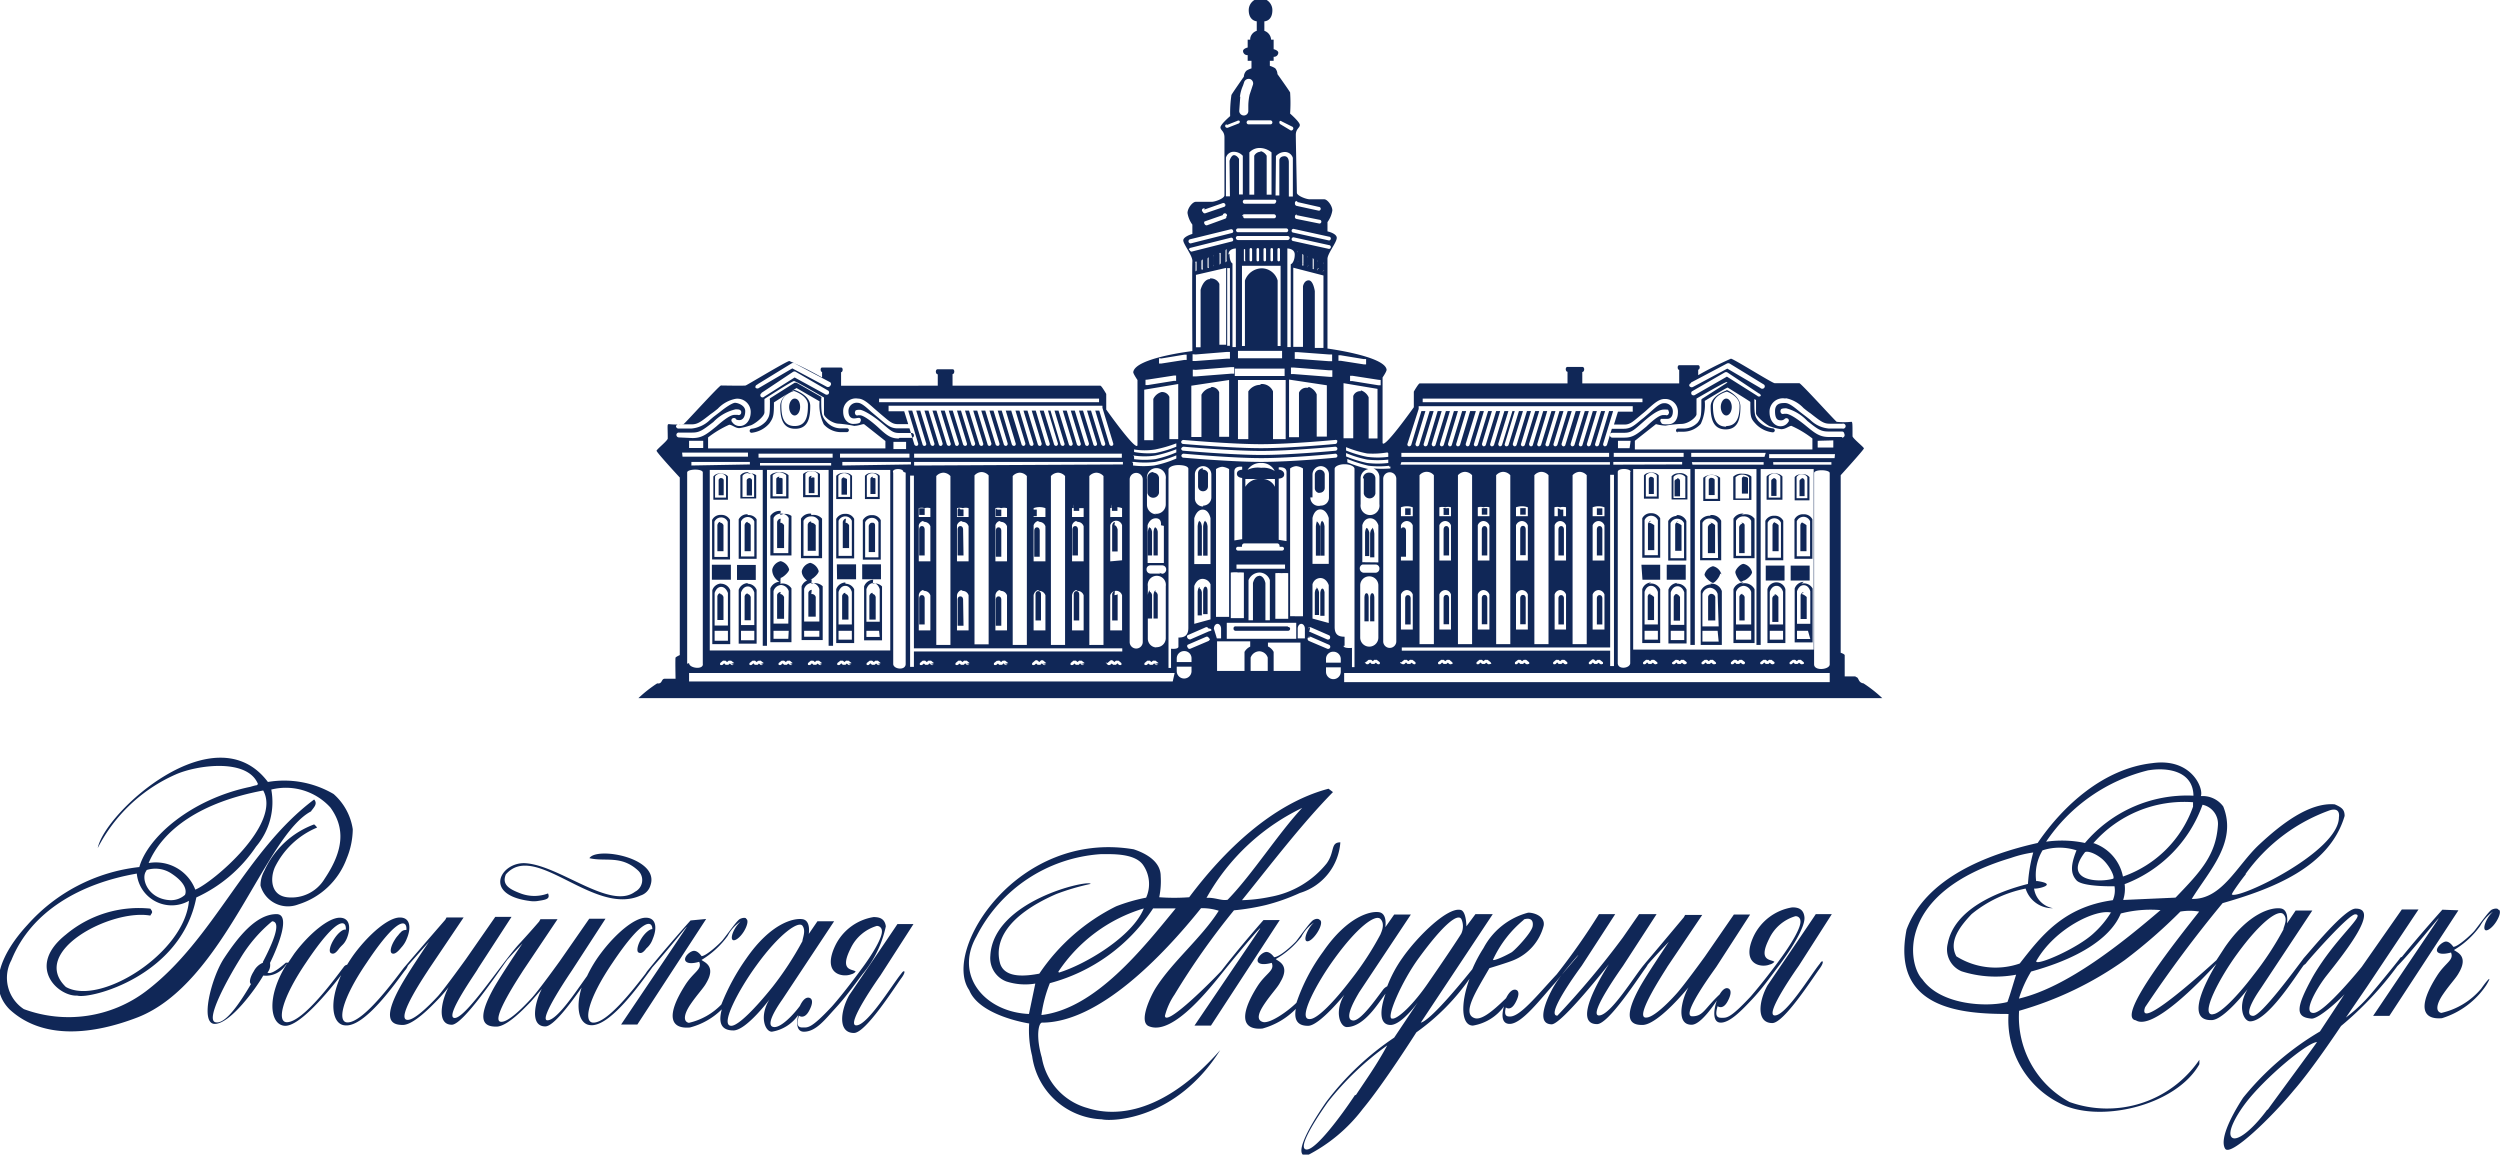 <?xml version="1.0" encoding="UTF-8"?> <svg xmlns="http://www.w3.org/2000/svg" id="Layer_1" data-name="Layer 1" viewBox="0 0 118.42 54.69"><defs><style>.cls-1{fill:#102757;}</style></defs><path class="cls-1" d="M736.13,724.42h-.76c-.2.31-2.29,3.38-2.29,3.38-.42.76-.53,1.78.23,1.78.55,0,1.89-2.1,2.25-2.59.24-.33.13-.44,0-.22-.44.54-1.59,2.45-2.13,2.45s1.14-2.36,1.14-2.36Zm-1.3.12c-.05-.38-.32-.44-.57-.44a2.46,2.46,0,0,0-1.83,1.36c-.63,1.36.37,1.51.75,1.35a.43.43,0,0,0,.23-.13c-.14-.13-.8,0-.25-1.09a2,2,0,0,1,1.24-1.07.22.22,0,0,1,.24.2c.07.33-.53,1.24-.89,1.74s-.94,1.26-1.47,1.87c-1,1.07-1.14,1-1.39,1s-.28-.17-.17-.55c0,0,.24.2.47-.22s.15-.6,0-.63-.34.16-.49.54-.27,1.09.17,1.09,1-.59,1.48-1.1.82-1,1.29-1.62C734.21,726.08,734.9,725,734.83,724.54Zm-5.31,4.72c-.61,0,1.15-2.34,1.15-2.36l1.59-2.46h-.77l-1.38,2s-1,1.38-1.33,1.74c-.5.56-1.13,1.14-1.44,1.14-.64.05,1-2.38,1-2.41l1.65-2.45h-.81l-.06.11s-1.06,1.27-1.8,2.14l-.09.11c-.45.53-1.58,2.4-2.13,2.4s1.13-2.33,1.14-2.35l1.59-2.45H727l-.77,1.11a40.54,40.54,0,0,1-3.1,3.7c-.61,0,1.13-2.33,1.15-2.36l1.59-2.45h-.77a31.9,31.9,0,0,1-2,2.85c-.93,1-1.73,2-2.21,2-.13,0-.31,0-.2-.43,0,0,.22.2.45-.22s.15-.6,0-.62-.3.12-.44.4c-.72.71-1.21,1.06-1.51.94-.6-.23.13-1.33.72-2.36,0,0,.9-.27,1.15-.38a2.42,2.42,0,0,0,1.42-1.63c.08-.42-.41-.62-.73-.62a3.36,3.36,0,0,0-2.12,1.68,6.56,6.56,0,0,0-.53,1c-2.08,2.58-2.4,2.51-2.44,2.53l3.41-5.14h-.82l-.43.58s0-.73-.28-.78c-.61-.13-2,1.21-2.74,2.26a6,6,0,0,0-.73,1.36.54.54,0,0,0-.22.19c-.31.41-1,1.4-1.37,1.43-.59,0,.25-1.3.25-1.32l2.46-3.7h-.79l-.42.6s.11-.64-.29-.71-1.5.19-2.65,1.86a8.9,8.9,0,0,0-1.27,2.43c-.46.45-1.28,1-1.59.91s-.23-.41.09-.88.61-.76.73-1c.5-.82-.11-1-.21-1.1A4.17,4.17,0,0,0,711,725.5a1.8,1.8,0,0,1,.6-.68,1.32,1.32,0,0,0-.23.28c-.17.28-.23.55-.12.6s.33-.13.51-.41.23-.54.12-.59h0c-.06-.07-.17-.08-.31,0s-.52.62-.81,1c-.14.16-.78.76-1.05.76,0,0-.2-.3-.42-.24s-.48.38-.3.51.59,0,.61,0c.15.38-.27.47-.68,1.11-.93,1.48-.66,2.08.24,2a3.53,3.53,0,0,0,1.58-.93c-.09.49.06.81.59.8s1.71-1.47,1.71-1.47c-.49.8-.2,1.52.11,1.53.85,0,1.54-1.21,1.84-1.58-.27.77-.31,1.47.23,1.48s1.36-1.14,1.37-1.18l-1.19,1.78a13.36,13.36,0,0,0-3.23,3.06c-1,1.45-1.49,2.54-.93,2.54a7.66,7.66,0,0,0,2.67-2.22c1-1.2,2.54-3.63,2.54-3.63a10.42,10.42,0,0,0,2.52-2.54c-.45,1.23-.38,2.22.16,2.22a2.27,2.27,0,0,0,1.47-.91c-.12.41-.11.83.27.83.58,0,1.46-1.18,2.2-2l.27-.33c.45-.58,1-1.2.69-.81l-.69.81a5.93,5.93,0,0,0-.39.57c-.33.58-.86,1.77-.09,1.78.47,0,2.71-2.85,2.71-2.85-.41.64-1.73,2.84-.56,2.84.54,0,1.94-2.17,2.3-2.66a1.21,1.21,0,0,0,.1-.16c.35-.41,1-1.08,1-1.08-.21.32-1,1.49-1.36,2.12-.9,1.62-.39,1.83.12,1.82s1.35-.87,1.64-1.18.53-.6.53-.6c-.33.58-.61,1.78.15,1.77.55,0,1.44-1.54,1.44-1.54C730.1,728.86,730.07,729.26,729.52,729.26Zm-8-4.58c.3-.11.49,0,.44.31s-.83,1.13-1,1.24c-.44.25-.88.42-.88.35A5.35,5.35,0,0,1,721.55,724.68Zm-10.14,4.71c-.56,0,.35-1.71,1.19-2.86,1.1-1.52,1.95-2.12,2.18-1.88s.05.6,0,.73a14.37,14.37,0,0,1-1.41,2.16C712.57,728.55,711.76,729.39,711.41,729.39Zm2.17,3.59c-.71,1.07-1.86,2.59-2.29,2.59s.18-1.09,1-2.25a13.79,13.79,0,0,1,2.81-2.68C714.55,731.6,714.06,732.27,713.58,733Zm1.75-3.61c-.31,0,.46-1.78,1.28-2.89,1.17-1.6,1.83-2.1,2-1.83a.82.82,0,0,1,0,.69c-.1.18-.92,1.4-1.51,2.25C716.29,728.75,715.57,729.37,715.33,729.37Zm52.39-5.16h0c0-.07-.16-.07-.3,0s-.52.62-.82,1c-.13.16-.78.76-1,.76,0,0-.2-.31-.41-.24s-.49.38-.31.51.59,0,.61,0c.15.37-.26.46-.67,1.11-.94,1.48-.66,2.08.24,2a3.91,3.91,0,0,0,2.09-1.55c.29-.47.15-.39-.23.15A3.46,3.46,0,0,1,765,729.1c-.28-.06-.24-.41.08-.88s.61-.76.74-1c.5-.83-.11-1-.22-1.1a4.11,4.11,0,0,0,1.24-1.14,2,2,0,0,1,.61-.68,1.48,1.48,0,0,0-.24.29c-.17.28-.22.54-.12.59s.34-.13.51-.4S767.83,724.26,767.72,724.21Zm-2.64,0s-1,1.11-1.92,2.24c0,0-.06,0-.1.08-.22.29-1,1.24-1.32,1.62a7.61,7.61,0,0,1-1.23,1.17l1-1.46,2.44-3.66h-.79l-1.9,2.72s-1.74,2.15-2.27,2.18.07-1.06.56-1.71c1-1.26,2.56-3.24,1.42-3.23-.52,0-2.14,2-2.46,2.35l-.08.11c-.35.46-1.92,2.6-2.31,2.62-.58,0,.34-1.27.35-1.29l2.45-3.7h-.79l-.41.61s.11-.65-.3-.71-1.5.18-2.65,1.85l-.39.6c-.82.75-3.79,3.4-3.38,2.23a59.74,59.74,0,0,1,3.67-4.93c2.33-.67,5.06-1.69,5.78-4.13,0-.29-.12-.4-.47-.55-1.2-.1-2.53.93-3.58,1.91s-1.76,2.61-3.19,2.57c.81-1.32,2.17-2.69,1.49-4.38a1.21,1.21,0,0,0-1.06-.49c.14-.36-.44-1.83-2.31-1.56-2.29.26-4.21,2-5.42,3.78-2.41.54-5.31,1.67-6.21,4.1-.75,3.79,2.65,4,4.83,4a4.4,4.4,0,0,0,2.39,4.21c1.82,1,5.52.17,6.65-1.83v-.21a5.29,5.29,0,0,1-6.15,2A4.58,4.58,0,0,1,745,729,16.34,16.34,0,0,0,750,726.6a24.62,24.62,0,0,0,2.64-2.3,2.63,2.63,0,0,1,.89,0c-.9,1.15-4,5-3,5.15.78.5,3-1.77,3.82-2.68-.78,1.3-1.33,2.7-.23,2.67.58,0,1.71-1.47,1.71-1.47-.5.8-.21,1.52.11,1.53.84,0,2.2-2.21,2.55-2.67a.33.33,0,0,0,.13-.12c.27-.33,2-2.28,2.3-2.28.54,0-.91,1.07-2,2.94-.82,1.49-.85,1.94-.06,2,.39,0,1.55-1.11,1.57-1.18l-1.18,1.79a13.47,13.47,0,0,0-3.64,3.14c-.65,1-1.1,2-.85,2.41S757,734,758,732.78c.88-1,2.21-3,2.25-3.06a16,16,0,0,0,2.67-2.84h0c.67-.67,2.11-2.5,1.94-2.23l-3.09,4.59h.77l3.27-5Zm-9.33-1.68a8.38,8.38,0,0,1,3.92-3c.62-.24.51.3.51.3,0,1.64-4.74,3.9-5.07,3.66C755.05,723.45,755.58,722.72,755.75,722.52Zm-4.6-4.92c.85-.15,2.12,0,2.14,1.2a6.33,6.33,0,0,0-5.14,2.24,5.26,5.26,0,0,0-1.84-.06A8.18,8.18,0,0,1,751.15,717.6Zm-2.61,3.46a5.71,5.71,0,0,1,4.73-1.95s0,.17,0,.21a5.4,5.4,0,0,1-3.32,3.31A2.1,2.1,0,0,0,748.54,721.06Zm.92,1.68c-.7.19-2.36.09-1.31-1.26.08-.07.41,0,.77.28S749.55,722.65,749.46,722.74Zm-3.62.11a2.27,2.27,0,0,1,.3-1.46,2.6,2.6,0,0,1,1.61,0c-.28.7-.29,1.1,0,1.42s1.8.28,1.8.28a1.17,1.17,0,0,1-.08.66c-2.35.32-3.41,1.72-4.41,3a3.49,3.49,0,0,1-3-.34c-.39-.72.19-1.44.72-2a5.83,5.83,0,0,1,2.56-1.21,1.32,1.32,0,0,0,1.3.93,1.1,1.1,0,0,1-.9-.93C745.89,723.24,746.89,723,745.84,722.85Zm3.53,1.5a4.42,4.42,0,0,1-.79.95c-.75.72-2.75,1.59-2.74,1.34C746.69,725.09,748.66,724.16,749.37,724.35Zm-4.92,4.23c-.94.24-3.13.15-4-1.08-.7-.7-1.28-4.12,4.19-5.75a5.65,5.65,0,0,1,1.06-.26,7.29,7.29,0,0,0-.25,1.49c-1.51.38-3.5,1.22-3.8,2.83a1.12,1.12,0,0,0,.66,1.31,5.31,5.31,0,0,0,2.58.16C744.75,727.62,744.6,728.17,744.45,728.58Zm.57-.16a5.61,5.61,0,0,1,.58-1.29c3.62-1,4.13-2.51,4.25-2.75a5.64,5.64,0,0,1,1.88-.16C749.92,725.75,747.3,727.88,745,728.42Zm7.4-4.79-2.46.11A1.73,1.73,0,0,0,750,723a6.29,6.29,0,0,0,3.69-3.76.92.92,0,0,1,.73.95C754.33,721.65,753.56,722.44,752.42,723.63Zm1.76,5.53c-.56,0,.34-1.72,1.19-2.88,1.1-1.51,1.94-2.11,2.18-1.87s0,.6,0,.73a14.58,14.58,0,0,1-1.42,2.16C755.34,728.31,754.52,729.15,754.18,729.16Zm2.6,4.52c-.74,1-1.46,1.53-1.68,1.3s.19-1,.66-1.62c.89-1.17,2.9-2.86,3.38-2.89C759.14,730.47,757.15,733.16,756.78,733.68Zm-92.66-14.14c.16-.21.32-.36.15-.56-3.28,2.46-4.72,6.61-7.95,9.07a6.09,6.09,0,0,1-5.8.86,1.77,1.77,0,0,1-.59-2.32c.94-2.33,3.29-3.64,5.94-4.1a1.66,1.66,0,0,0,2.47,1.29c-.2,2.47-4.21,5-5.83,4.08-1.74-1.67,2.14-3.71,4-3.38.07-.14.15-.14,0-.33a5.37,5.37,0,0,0-4,1.23c-1.91,1.52-.36,2.94.54,2.89.61.18,4.92-.92,5.64-4.65a6.82,6.82,0,0,0,2.83-2.41,3.25,3.25,0,0,0,.72-2.7,2.85,2.85,0,0,1,2.8.85c.69.95.65,2-.27,3.37a1.83,1.83,0,0,1-1.79.88c-.77-.1-.8-.89-.57-1.42a3.9,3.9,0,0,1,2-1.88.7.7,0,0,0-.14-.15,4.18,4.18,0,0,0-2.36,2.2,1.42,1.42,0,0,0-.18.7,1.35,1.35,0,0,0,1.79.89,3.57,3.57,0,0,0,2.29-2.17,3.72,3.72,0,0,0,.29-1.39,2.76,2.76,0,0,0-.91-1.67,4.63,4.63,0,0,0-3.11-.57c-2.5-3.32-7.73,1.44-8.06,3.13a7.58,7.58,0,0,1,3.68-3.48c1-.45,3.41-.79,3.91.45-.11.1.07,0-.36.13-2.8.58-4.86,2.38-5.26,3.8a8.3,8.3,0,0,0-5.3,2.74c-1.21,1.31-1.93,2.9-.85,4,1.6,1.48,4,1.18,6.07.38C660,727.7,661.9,720.66,664.12,719.54Zm-2.27-1c.92,1.61-2.42,4.4-3.21,4.71A2,2,0,0,0,656.4,722C657.08,720.39,658.9,719.11,661.85,718.56Zm-5.54,3.79a1.37,1.37,0,0,1,1.22.17c.87.58.62,1,.62,1a1,1,0,0,1-.69.25C656.33,723.71,656,722.67,656.31,722.35Zm44.61,11.27a3,3,0,0,1-2.18-2.39c-.29-1-.16-1.63,0-1.66,2.7,0,5.71-3.14,7.54-5.42a2.55,2.55,0,0,1,.84.12c-.8,1.27-2.21,2.42-3,3.68-.26.43-.8,1.59-.31,1.79,1.16.49,3-1.94,3.68-2.78s1.71-2.06,1.58-1.83l-3.1,4.58h.78l3.26-5h-.77s-1.09,1.23-2,2.41l0,0c-.87.92-2.64,2.61-2.67,2.13a3.15,3.15,0,0,1,.45-1,34.85,34.85,0,0,1,2.82-4,10.81,10.81,0,0,0,1.51-.25,9.39,9.39,0,0,0,1.61-.57,2.71,2.71,0,0,0,1.92-2.4c-.48,0-.25.45-.65,1a4.43,4.43,0,0,1-2.66,1.58,7.66,7.66,0,0,1-1.35.16c1.35-1.67,2.81-3.59,4.31-5.12l-.21-.16c-2.69.71-5,3-6.6,5.14a9.47,9.47,0,0,1-1.42,0,3.73,3.73,0,0,0,.07-1c0-.68-.67-1.07-1.28-1.27-5.51-.93-9.1,4.79-7.79,6.67.49,1.23,2.84,1.58,2.84,1.58a5,5,0,0,0,.14,1.54,3.47,3.47,0,0,0,3.3,3c.53.12,3.54,0,5.61-3.28C704.05,734.39,701.62,733.83,700.92,733.62Zm10.29-14.31-.11.06c-1.13,1.19-2.38,3.17-3.56,4.38-.29.06-.61-.12-1-.09A10.29,10.29,0,0,1,711.21,719.31Zm-7.2,4.85c.59,0,.59,0,1.07,0-1.53,1.86-3.79,4.75-6.36,5.05a6.3,6.3,0,0,1,.4-1.51,8.42,8.42,0,0,0,4.89-3.54Zm-4.49,3a7.41,7.41,0,0,1,4.05-3C703,725.49,700.76,726.81,699.52,727.19Zm-1.39,2c-2.07-.09-3.55-1.8-2.49-3.67a7.14,7.14,0,0,1,5.88-3.9c.49,0,1.58-.06,2,.49a1.58,1.58,0,0,1,.16,1.57,8.31,8.31,0,0,0-1.42.41,9.44,9.44,0,0,0-3.64,3.19c-.55.1-1.6.26-1.85-.46-.31-1.06.32-2.29,2.65-3.31a11.06,11.06,0,0,1,1.63-.48c-.06-.22-4.63.78-4.75,3.41a1.18,1.18,0,0,0,.76,1.21,2.9,2.9,0,0,0,1.37.1ZM691.32,725c-.05-.38-.32-.44-.58-.44a2.45,2.45,0,0,0-1.82,1.36c-.64,1.36.37,1.51.76,1.35a.37.37,0,0,0,.21-.13c-.13-.13-.79,0-.24-1.09a2,2,0,0,1,1.24-1.07.23.23,0,0,1,.24.2c.07.33-.53,1.25-.89,1.74s-.94,1.27-1.47,1.87c-1,1.07-1.14,1-1.4,1s-.27-.18-.17-.56c0,0,.25.2.48-.22s.15-.6,0-.63-.3.11-.43.39c-.32.43-.87,1-1.2,1-.59,0,.36-1.29.37-1.31l2.45-3.7h-.79l-.41.6s.11-.64-.3-.7-1.49.18-2.65,1.85a10.31,10.31,0,0,0-1.19,2.19,3.1,3.1,0,0,1-1.54.87c-.28-.06-.24-.41.08-.88s.61-.76.74-1c.5-.83-.12-1-.22-1.1a4.23,4.23,0,0,0,1.24-1.14,1.79,1.79,0,0,1,.61-.68,1.48,1.48,0,0,0-.24.29c-.17.27-.23.54-.12.59s.34-.13.51-.4.23-.55.12-.6h0c0-.07-.16-.07-.3,0s-.52.62-.82,1c-.13.16-.78.76-1,.76,0,0-.2-.31-.42-.24s-.48.37-.3.51.59,0,.61,0c.15.37-.26.46-.67,1.11-.94,1.48-.67,2.08.23,2a3.34,3.34,0,0,0,1.51-.86c-.16.6-.06,1,.55,1s1.71-1.47,1.71-1.47c-.5.8-.21,1.53.11,1.53a1.88,1.88,0,0,0,1.25-.79c-.09.39-.08.79.27.79.57,0,1-.58,1.48-1.1s.82-1,1.29-1.62A5.21,5.21,0,0,0,691.32,725ZM684,729.71c-.56,0,.35-1.71,1.19-2.86,1.1-1.52,2-2.12,2.18-1.88s0,.6,0,.73a15.21,15.21,0,0,1-1.41,2.16C685.15,728.87,684.33,729.71,684,729.71Zm8.63-4.82h-.76c-.2.31-2.29,3.38-2.29,3.38-.42.76-.53,1.78.23,1.78.55,0,1.88-2.09,2.24-2.59.25-.33.15-.44,0-.22-.44.54-1.59,2.45-2.13,2.45s1.14-2.36,1.14-2.36Zm-18.22-1.1a1.24,1.24,0,0,0,.47,0c.42-.06.53-.12.44-.35a1.84,1.84,0,0,1-1.3,0c-.53-.2-.9-.41-.7-.9,1.38-1.6,4.18,2,6.38,1a.71.71,0,0,0,.47-.48c.46-1.31-2.55-1.85-2.89-1.29.75.18,1.5-.16,2.31.59a.62.62,0,0,1-.15,1c-1.16.88-3.55-1.23-5.17-1.35C673.1,721.92,672.2,723.48,674.4,723.79Zm7.66.93s-1.1,1.22-2.06,2.41l-.08.12c-.57.74-1.79,2.31-2.46,2.31-.48,0-.3-1.06.9-2.83,1.46-2.18,1.89-2,1.89-1.6-.13,0-.35.18-.52.45s-.25.6-.13.66.22,0,.37-.2a1,1,0,0,0,.3-.45c.19-.44.21-1-.33-1s-1.44.76-2.14,1.7a6.1,6.1,0,0,0-.64,1.06c-.54.75-1.42,2.1-1.88,2.1s1.15-2.34,1.16-2.36l1.59-2.45h-.77l-1.39,2s-1,1.39-1.32,1.74c-.51.56-1.13,1.14-1.44,1.14-.65.05,1-2.38,1-2.4l1.65-2.46h-.81l-.06.11s-.35.41-.89,1c-.78.81-2.56,3.57-3.11,3.57S672,727.06,672,727l1.59-2.45h-.77l-1.39,2s-1,1.39-1.32,1.75c-.51.55-1.13,1.13-1.44,1.13-.65,0,1-2.38,1-2.4l1.65-2.45h-.81l-.06.11s-1.14,1.31-1.88,2.18l-.07.08c-.37.47-1.89,2.6-2.68,2.6-.48,0-.3-1.06.91-2.83,1.52-2.28,1.92-2,1.88-1.55-.07,0-.19,0-.3.15a.19.19,0,0,0-.07.08,1.28,1.28,0,0,0-.17.22c-.2.31-.26.6-.14.66s.28-.08.44-.28a1.27,1.27,0,0,0,.26-.42c.19-.44.21-1-.33-1s-1.44.77-2.14,1.7c-.14.19-.25.36-.36.54,0,0-.09,0-.17.12-.36.47-1.89,2.59-2.68,2.6-.47,0-.29-1.06.91-2.83,1.52-2.27,1.92-2,1.88-1.55v0c-.12-.05-.37.15-.56.45s-.26.6-.14.66.22,0,.37-.2.24-.2.37-.48c.19-.44.2-1-.33-1s-1.45.76-2.15,1.7l-.29.43s0,0-.11,0c-.55.49-.78.53-.87.47a.57.57,0,0,0,.12-.46c.38-.77,1-2.31.31-2.31-1,0-1.87,1.16-2.48,2.08s-1.17,3.13-.44,3.12,1.94-1.67,2.29-2.29a1.12,1.12,0,0,0,1.06-.49l.07-.08c-1,1.56-.82,2.91-.11,2.95s2.1-1.66,2.67-2.4c-.6,1.31-.42,2.35.19,2.38.93.09,2.38-2,2.83-2.6a.65.65,0,0,0,.14-.23c.36-.41,1-1.13,1-1.13-.21.31-1,1.48-1.35,2.11-.9,1.62-.4,1.83.11,1.83s1.35-.88,1.65-1.19.52-.6.52-.6c-.32.58-.6,1.78.15,1.78.54,0,2.2-2.49,2.62-3.07.33-.37.73-.78.73-.78-.24.35-1,1.48-1.36,2.11-.9,1.62-.4,1.83.12,1.83s1.34-.88,1.64-1.19l.52-.6c-.32.58-.6,1.78.16,1.78.38,0,1.17-1.05,1.72-1.84-.31,1-.1,1.75.42,1.78.93.09,2.38-2,2.83-2.6l.1-.14c.72-.8,1.75-2.11,1.61-1.88l-3.09,4.59h.77l3.26-5Zm-20.25,2a.86.86,0,0,0-.44.41c-.18.28-.23.55-.13.6h0c-.51.87-1.22,1.94-1.69,1.81s.55-2,1.17-3a6.83,6.83,0,0,1,1.52-1.78h0C662.73,724.78,662.24,725.87,661.81,726.69Zm68.56-21.17a.53.53,0,0,0-.49.24v1.87h1v-1.87A.5.5,0,0,0,730.37,705.52Zm.36,2H730v-1.66a.37.37,0,0,1,.36-.21.39.39,0,0,1,.36.21Zm-1.93-3.74a.14.14,0,0,0-.13.09v.73h.26v-.73A.14.14,0,0,0,728.8,703.77Zm0,1.75a.47.47,0,0,0-.43.24v1.87h.86v-1.87A.47.47,0,0,0,728.75,705.52Zm.32,2h-.64v-1.66a.35.35,0,0,1,.64,0Zm4.33,1.75c-.12,0-.15.14-.15.14v1.13h.29V709.4S733.51,709.26,733.4,709.26Zm-1.56-3.38c-.12,0-.16.15-.16.15v1.24H732V706S732,705.88,731.84,705.88Zm-1.47,0c-.13,0-.17.15-.17.15v1.24h.34V706S730.5,705.88,730.37,705.88Zm.47,2.4a.53.53,0,0,0-.4-.39.56.56,0,0,0-.4.39c0,.13.31.4.4.4S730.84,708.43,730.84,708.28Zm-.06-4.58a.64.64,0,0,0-.8,0v1.1h.8Zm-.11,1h-.59v-1a.33.33,0,0,1,.3-.13.32.32,0,0,1,.29.13Zm-.29-1a.14.14,0,0,0-.14.09v.73h.28v-.73A.16.16,0,0,0,730.38,703.77Zm0,5.49a.19.19,0,0,0-.17.14v1.13h.34V709.4A.19.19,0,0,0,730.37,709.26Zm1.47,0c-.12,0-.16.14-.16.14v1.13H732V709.4A.19.19,0,0,0,731.84,709.26Zm-3-5.7a.43.43,0,0,0-.37.14v1.1h.75v-1.1A.44.44,0,0,0,728.8,703.56Zm.28,1.17h-.56v-1a.37.37,0,0,1,.56,0Zm2.76,4a.51.51,0,0,0-.48.32v2.55h1v-2.55A.53.53,0,0,0,731.84,708.77Zm.36,2.71h-.72V711h.72Zm0-.72h-.72v-1.54a.41.41,0,0,1,.36-.29.4.4,0,0,1,.36.29Zm1.62-1.67a.44.44,0,0,0-.85,0v2.55h.85Zm-.11,2.39h-.63V711h.63Zm0-.72h-.63v-1.54s.08-.29.32-.29.31.29.31.29Zm-1.87-2.08c.1,0,.4-.25.4-.4a.53.53,0,0,0-.4-.39c-.16,0-.39.27-.39.39S731.75,708.68,731.84,708.68Zm-3.09-2.8c-.11,0-.15.15-.15.15v1.24h.3V706S728.86,705.88,728.75,705.88Zm-1.29,2.89a.46.46,0,0,0-.42.32v2.55h.85v-2.55A.48.48,0,0,0,727.46,708.77Zm.32,2.71h-.63V711h.63Zm0-.72h-.63v-1.54s.07-.29.31-.29.32.29.32.29Zm-.31-7a.13.13,0,0,0-.12.09v.73h.24v-.73A.13.13,0,0,0,727.47,703.77Zm4.37,1.75a.5.5,0,0,0-.48.24v1.87h1v-1.87A.53.53,0,0,0,731.84,705.52Zm.36,2h-.72v-1.66a.39.39,0,0,1,.36-.21.37.37,0,0,1,.36.21Zm-4.38-3.81s-.08-.14-.35-.14-.35.14-.35.14v1.1h.7Zm-.09,1h-.52v-1a.33.33,0,0,1,.52,0Zm-.27,1.15c-.11,0-.15.15-.15.15v1.24h.3V706S727.57,705.88,727.46,705.88Zm.43-.12a.47.47,0,0,0-.43-.24.44.44,0,0,0-.42.24v1.87h.85Zm-.11,1.75h-.63v-1.66a.33.33,0,0,1,.31-.21.35.35,0,0,1,.32.21Zm4.12-3.74a.14.14,0,0,0-.14.09v.73h.29v-.73A.17.17,0,0,0,731.9,703.77Zm2.79,5a.47.47,0,0,0-.43.32v2.55h.85v-2.55A.46.46,0,0,0,734.69,708.77Zm.31,2.71h-.63V711H735Zm0-.72h-.63v-1.54s.08-.29.32-.29.31.29.31.29Zm-.31-1.5c-.12,0-.15.14-.15.14v1.13h.29V709.4S734.8,709.26,734.69,709.26ZM731.13,700c-.14,0-.26.18-.26.4s.12.4.26.4.26-.18.26-.4S731.27,700,731.13,700Zm0-.38s-.74.24-.74.76.09,1.08.71,1.08.7-.56.7-1.08S731.15,699.59,731.15,699.59Zm0,1.71c-.55,0-.63-.5-.63-1s.66-.66.66-.66.6.21.6.66S731.68,701.3,731.12,701.3Zm2.7,4.46a.44.44,0,0,0-.42-.24.45.45,0,0,0-.43.24v1.87h.85Zm-.11,1.75h-.63v-1.66a.35.35,0,0,1,.32-.21.34.34,0,0,1,.31.21Zm1-3.74a.13.13,0,0,0-.12.09v.73h.24v-.73A.13.13,0,0,0,734.68,703.77Zm-5.91-2.23.3,0a1.12,1.12,0,0,0,.81-.37,2.08,2.08,0,0,0,.19-1.09s1.06-.65,1.09-.63c.22.14,1.07.66,1.07.68,0,.65,0,.76.22,1a1.3,1.3,0,0,0,.84.44.1.1,0,0,0,.1-.09.11.11,0,0,0-.1-.1,1.1,1.1,0,0,1-.69-.36c-.17-.23-.18-.31-.18-1a.12.12,0,0,0,0-.08l-1.17-.74h-.09L730,700a.08.08,0,0,0-.05.08c0,.67,0,.82-.17,1.05a.92.92,0,0,1-.66.29h-.28a.09.09,0,0,0,0,.18Zm1.6,7.23a.53.53,0,0,0-.49.32v2.55h1v-2.55A.51.51,0,0,0,730.37,708.77Zm.36,2.71H730V711h.72Zm0-.72H730v-1.54a.4.4,0,0,1,.36-.29.41.41,0,0,1,.36.29Zm2.61-7a.13.13,0,0,0-.12.09v.73h.25v-.73A.14.14,0,0,0,733.34,703.77Zm1.69-.07a.41.41,0,0,0-.35-.14c-.27,0-.35.14-.35.14v1.1h.7Zm-.1,1h-.51v-1a.27.27,0,0,1,.26-.13.27.27,0,0,1,.25.13Zm-6.18,4.53c-.11,0-.15.14-.15.14v1.13h.3V709.4S728.86,709.26,728.75,709.26Zm5-5.56a.44.44,0,0,0-.38-.14.43.43,0,0,0-.37.14v1.1h.75Zm-.1,1h-.55v-1a.28.28,0,0,1,.27-.13.31.31,0,0,1,.28.13Zm-.22,1.15c-.12,0-.15.15-.15.15v1.24h.29V706S733.51,705.88,733.4,705.88Zm-4.65,2.89a.48.48,0,0,0-.43.32v2.55h.86v-2.55A.48.48,0,0,0,728.75,708.77Zm.32,2.71h-.64V711h.64Zm0-.72h-.64v-1.54s.08-.29.32-.29.32.29.32.29Zm.07-2.85h-.9v.71h.9Zm6-2.15a.44.44,0,0,0-.42-.24.45.45,0,0,0-.43.24v1.87h.85Zm-.11,1.75h-.63v-1.66a.35.35,0,0,1,.32-.21.34.34,0,0,1,.31.21Zm-7.54,1.75c-.11,0-.15.14-.15.14v1.13h.3V709.4S727.57,709.26,727.46,709.26Zm-.4-.64H728v-.71h-.89Zm7.63-2.74c-.12,0-.15.15-.15.15v1.24h.29V706S734.8,705.88,734.69,705.88ZM733,708.62h.89v-.71H733Zm2.08-.71h-.9v.71h.9Zm-3.19-4.35a.54.54,0,0,0-.43.14v1.1h.86v-1.1S732.23,703.56,731.9,703.56Zm.32,1.17h-.64v-1a.46.46,0,0,1,.64,0Zm-42.86-1a.14.14,0,0,0-.13.09v.73h.26v-.73A.14.14,0,0,0,689.36,703.77Zm1.68-.07s-.08-.14-.35-.14a.41.41,0,0,0-.35.14v1.1h.7Zm-.09,1h-.52v-1a.33.33,0,0,1,.52,0Zm-1.22-1a.43.43,0,0,0-.37-.14.46.46,0,0,0-.38.14v1.1h.75Zm-.09,1h-.56v-1a.37.37,0,0,1,.56,0Zm-4.82-1.17a.44.44,0,0,0-.38.14v1.1h.75v-1.1A.43.43,0,0,0,684.82,703.56Zm.27,1.17h-.55v-1a.31.31,0,0,1,.28-.13.28.28,0,0,1,.27.13Zm2.7.79a.5.5,0,0,0-.48.24v1.87h1v-1.87A.53.53,0,0,0,687.79,705.52Zm.36,2h-.72v-1.66a.39.39,0,0,1,.36-.21.37.37,0,0,1,.36.21Zm2.55,1.75c-.11,0-.15.14-.15.14v1.13h.3V709.4S690.81,709.26,690.7,709.26Zm.4-1.35h-.89v.71h.89Zm-2.08.71h.9v-.71H689Zm-1.23-2.74c-.13,0-.16.15-.16.15v1.24H688V706S687.92,705.88,687.79,705.88Zm1.62,3.38c-.11,0-.15.14-.15.14v1.13h.3V709.4S689.52,709.26,689.41,709.26Zm.42-3.5a.44.44,0,0,0-.42-.24.47.47,0,0,0-.43.24v1.87h.85Zm-.11,1.75h-.63v-1.66a.35.35,0,0,1,.32-.21.33.33,0,0,1,.31.21Zm-.31,1.26a.48.48,0,0,0-.43.32v2.55h.85v-2.55A.46.46,0,0,0,689.41,708.77Zm.31,2.71h-.63V711h.63Zm0-.72h-.63v-1.54s.08-.29.32-.29.31.29.31.29Zm1-7a.13.13,0,0,0-.12.09v.73h.24v-.73A.13.13,0,0,0,690.69,703.77Zm-4.43,0a.17.17,0,0,0-.15.09v.73h.3v-.73A.17.17,0,0,0,686.26,703.77Zm.43-.07a.54.54,0,0,0-.43-.14c-.33,0-.43.14-.43.14v1.1h.86Zm-.11,1h-.64v-1a.46.46,0,0,1,.64,0Zm-.26,4.53a.19.19,0,0,0-.17.14v1.13h.33V709.4S686.44,709.26,686.32,709.26Zm0-.49a.53.53,0,0,0-.49.32v2.55h1v-2.55A.51.51,0,0,0,686.32,708.77Zm.36,2.71H686V711h.72Zm0-.72H686v-1.54a.4.4,0,0,1,.36-.29.41.41,0,0,1,.36.29Zm1.1-7a.14.14,0,0,0-.13.09v.73h.27v-.73A.14.14,0,0,0,687.78,703.77Zm-.06,4.91c.1,0,.4-.27.4-.4a.56.56,0,0,0-.4-.39.53.53,0,0,0-.4.39C687.32,708.43,687.62,708.68,687.72,708.68Zm.46-5a.64.64,0,0,0-.8,0v1.1h.8Zm-.1,1h-.59v-1a.32.32,0,0,1,.29-.13.33.33,0,0,1,.3.13Zm-.29,4a.51.51,0,0,0-.48.32v2.55h1v-2.55A.53.53,0,0,0,687.79,708.77Zm.36,2.71h-.72V711h.72Zm0-.72h-.72v-1.54a.41.41,0,0,1,.36-.29.4.4,0,0,1,.36.29Zm-.36-1.5a.17.17,0,0,0-.16.14v1.13H688V709.4A.19.19,0,0,0,687.79,709.26Zm-1.47-3.74a.53.53,0,0,0-.49.24v1.87h1v-1.87A.5.5,0,0,0,686.32,705.52Zm.36,2H686v-1.66a.37.37,0,0,1,.36-.21.39.39,0,0,1,.36.21Zm-.36-1.63c-.13,0-.17.15-.17.15v1.24h.33V706S686.44,705.88,686.32,705.88Zm0,2.8c.09,0,.4-.27.4-.4a.56.56,0,0,0-.4-.39.53.53,0,0,0-.4.39C685.92,708.43,686.22,708.68,686.32,708.68Zm3.09-2.8c-.11,0-.15.15-.15.15v1.24h.3V706S689.52,705.88,689.41,705.88Zm11.05,3.58s0-.15-.13-.15-.13.15-.13.15v1.24h.26Zm1.69-3.42c-.1,0-.13.16-.13.16v1.23h.26V706.2S702.25,706,702.15,706Zm-1.95-.84v.31h.26v-.31s0,0-.13,0A.19.19,0,0,0,700.2,705.2Zm1.95,4.11c-.1,0-.13.15-.13.15v1.24h.26v-1.24S702.25,709.31,702.15,709.31Zm-3.5.15s0-.15-.13-.15-.13.15-.13.15v1.24h.26Zm-7.95-.69a.48.48,0,0,0-.43.32v2.55h.85v-2.55A.46.46,0,0,0,690.7,708.77Zm.31,2.71h-.63V711H691Zm0-.72h-.63v-1.54s.08-.29.32-.29.31.29.31.29Zm11-5.56v.31h.26v-.31s0,0-.13,0S702,705.2,702,705.2ZM688.26,700a.08.08,0,0,0,0-.08l-1.17-.67H687l-1.17.74a.12.12,0,0,0,0,.08c0,.67,0,.75-.18,1a1.1,1.1,0,0,1-.69.36.1.1,0,0,0-.09.1.09.09,0,0,0,.09.09,1.3,1.3,0,0,0,.84-.44c.2-.28.22-.39.22-1,0,0,.85-.54,1.07-.68,0,0,1.09.63,1.09.63a2.12,2.12,0,0,0,.2,1.09,1.09,1.09,0,0,0,.8.37l.3,0a.1.1,0,0,0,.09-.1.09.09,0,0,0-.1-.08h-.29a.89.89,0,0,1-.65-.29C688.27,700.85,688.26,700.7,688.26,700Zm49,13.16-.52,0s0-.94,0-1-.19-.12-.19-.12l0-8.41s1.1-1.21,1.1-1.27-.54-.48-.54-.58c0-.62,0-.68-.06-.68a3.13,3.13,0,0,1-.69,0c-.08-.05-1.69-1.83-1.77-1.83s-1.06,0-1.17,0-1.95-1.16-2.07-1.16a17.14,17.14,0,0,0-1.55.78v-.26c.09,0,.1-.21,0-.21h-.9c-.1,0-.09.22,0,.22v.64h-4.59v-.54c.11,0,.13-.24,0-.24h-.7c-.12,0-.1.23,0,.23v.55h-7c-.06,0-.28.39-.28.39v.74s-1.48,2.09-1.48,1.67V699s.2-.29.19-.37c-.08-.64-2.8-1-2.8-1s0-4,0-4.25.45-.79.44-1-.44-.3-.44-.3v-.44a1.26,1.26,0,0,0,.23-.55c0-.23-.24-.53-.38-.53h-.69c-.17,0-.61-.17-.61-.31s-.05-2.45-.05-2.74.19-.33.19-.47-.46-.54-.46-.54a7.33,7.33,0,0,0,0-1c-.05-.1-.6-.87-.6-.87a.45.45,0,0,0-.11-.28,1.1,1.1,0,0,0-.25-.11V684h.18v-.19a.2.2,0,0,0,.22-.19c0-.12-.22-.17-.22-.17V683h-.12a.47.47,0,0,0-.32-.42v-.45s.38,0,.38-.53a.56.56,0,0,0-1.12,0c0,.51.38.53.38.53v.45a.45.45,0,0,0-.31.36c0-.09,0,.06,0,.06h-.12v.37s-.22.05-.22.17a.2.2,0,0,0,.22.19V684h.18v.36a.94.94,0,0,0-.24.11.42.42,0,0,0-.12.28s-.54.77-.59.87a6.12,6.12,0,0,0-.06,1s-.47.4-.46.54.19.17.19.47,0,2.59,0,2.74-.44.31-.61.31H706c-.15,0-.39.3-.39.53a1.26,1.26,0,0,0,.23.55v.44s-.42.12-.43.3.45.73.43,1,0,4.25,0,4.25-2.72.32-2.8,1c0,.08.2.37.2.37v3.07c0,.42-1.48-1.67-1.48-1.67v-.74s-.22-.39-.28-.39h-7v-.55c.1,0,.12-.23,0-.23h-.7c-.13,0-.11.24,0,.24v.54H689.2v-.64c.09,0,.11-.22,0-.22h-.9c-.1,0-.08.21,0,.21v.26a17.14,17.14,0,0,0-1.55-.78c-.12,0-2,1.14-2.07,1.16s-1.09,0-1.17,0-1.69,1.78-1.77,1.83a3.13,3.13,0,0,1-.69,0c-.1,0-.06.06-.06.68,0,.1-.52.51-.53.58s1.1,1.27,1.1,1.27l0,8.41s-.18.08-.2.12,0,1,0,1l-.51,0c-.18,0-.1.26-.36.22a6.13,6.13,0,0,0-.89.7l29.41,0h.11l29.4,0a6.13,6.13,0,0,0-.89-.7C737.35,713.45,737.43,713.19,737.26,713.19Zm-.65-11.34H736c-.45,0-.66-.17-1.12-.55-.63-.51-.86-.55-.91-.55s-.05,0-.11,0a.11.11,0,0,1-.15-.06.13.13,0,0,1,0-.12c0-.07.14-.08.26-.08a2.12,2.12,0,0,1,1,.6c.49.39.63.5,1,.5h.63a.11.11,0,0,1,.12.11A.12.12,0,0,1,736.61,701.85Zm-.41.16v.34h-.74V702Zm-2.26-2a1.56,1.56,0,0,1,.85.47c.1.08.21.17.33.25l.14.11c.35.27.5.38.76.38h.61a.12.12,0,1,1,0,.23H736a1.42,1.42,0,0,1-.9-.42l-.14-.11-.34-.26c-.27-.22-.51-.42-.7-.42s-.48,0-.48.39.14.43.28.43a.24.24,0,0,0,.18-.07h0a.12.12,0,0,1,.16,0,.11.11,0,0,1,0,.16.42.42,0,0,1-.37.19c-.25,0-.51-.24-.51-.67A.63.63,0,0,1,733.94,700Zm-4.48-.74,1.7-.9a.15.15,0,0,1,.13,0l1.63,1a.11.11,0,0,1,0,.16.12.12,0,0,1-.17,0l-1.57-.92-1.63.87a.13.13,0,0,1-.17-.05A.11.11,0,0,1,729.46,699.27Zm3.3.63a.11.11,0,0,1-.16,0l-1.44-.91-1.5.86a.13.13,0,0,1-.16,0,.12.12,0,0,1,0-.16l1.56-.9a.13.13,0,0,1,.12,0l1.5,1A.11.11,0,0,1,732.76,699.9ZM729,701.2c.34,0,.72-.32.72-.46V700s1.33-.78,1.42-.78,1.4.85,1.4.85,0,.48,0,.63.57.62.71.63a2.23,2.23,0,0,0,.48.12c.21,0,.33-.13.48-.16a4.82,4.82,0,0,1,1,.6v.52h-8.41V702l1-.79s.25.07.46.07A5.89,5.89,0,0,1,729,701.2Zm6.27,2.14v8.55h-8.55v-8.55h2.71v8.33h.21v-8.33h2.92v8.33h.2v-8.33Zm-1.92-.33h2.76v.12h-2.75Zm1.42,9.56a.13.13,0,0,1-.12,0l-.07-.06-.07.06-.06,0-.07,0-.07-.07-.07.07a.11.11,0,0,1-.11,0s0-.05,0-.08l.14-.11a.07.07,0,0,1,.06,0,.09.09,0,0,1,.07,0l.07.06.07-.06a.07.07,0,0,1,.06,0,.09.09,0,0,1,.07,0l.13.11S734.83,712.55,734.79,712.57Zm-1.39,0a.13.13,0,0,1-.12,0l-.07-.06-.06.06-.07,0-.06,0-.07-.07-.07.07a.13.13,0,0,1-.12,0s0-.05,0-.08l.14-.11a.08.08,0,0,1,.07,0,.07.07,0,0,1,.06,0l.07.06.07-.06a.09.09,0,0,1,.07,0,.07.07,0,0,1,.06,0l.14.11A0,0,0,0,1,733.4,712.57Zm-1.38,0a.13.13,0,0,1-.12,0l-.07-.06-.07.06-.07,0-.06,0-.07-.07-.07.07a.13.13,0,0,1-.12,0,0,0,0,0,1,0-.08l.13-.11a.09.09,0,0,1,.07,0,.07.07,0,0,1,.06,0l.07.06.07-.06a.09.09,0,0,1,.07,0,.07.07,0,0,1,.06,0l.14.11A0,0,0,0,1,732,712.57Zm-1.39,0a.13.13,0,0,1-.12,0l-.07-.06-.07.06-.06,0-.07,0-.07-.07-.07.07a.13.13,0,0,1-.12,0,0,0,0,0,1,0-.08l.14-.11a.07.07,0,0,1,.06,0,.09.09,0,0,1,.07,0l.07.06.07-.06a.07.07,0,0,1,.06,0,.09.09,0,0,1,.07,0l.13.11h0S730.67,712.55,730.63,712.57Zm-1.39,0a.13.13,0,0,1-.12,0l-.07-.06-.06.06-.07,0-.07,0-.06-.07-.07.07a.13.13,0,0,1-.12,0s-.05-.05,0-.08l.14-.11a.08.08,0,0,1,.07,0l.06,0,.07.06.07-.06a.07.07,0,0,1,.06,0,.09.09,0,0,1,.07,0l.14.11A0,0,0,0,1,729.24,712.57Zm-1.39,0a.11.11,0,0,1-.11,0l-.07-.06-.07.06-.07,0-.06,0-.07-.07-.07.07a.13.13,0,0,1-.12,0s0-.05,0-.08l.13-.11a.09.09,0,0,1,.07,0,.07.07,0,0,1,.06,0l.07.06.07-.06a.09.09,0,0,1,.07,0,.07.07,0,0,1,.06,0l.14.11S727.89,712.55,727.85,712.57Zm-2.05-9.44V703h3.26l0,.12Zm.8.34v9.06c0,.25-.59.33-.59,0v-9.06C726,703.28,726.6,703.3,726.6,703.47Zm-10.82,8.47v-.15h9.87v-8.18h.18v9.06h-.18v-.73Zm9.51.63a.13.13,0,0,1-.12,0l-.07-.06-.07.06-.07,0-.06,0-.07-.07-.07.07a.13.13,0,0,1-.12,0,0,0,0,0,1,0-.08l.13-.11a.1.1,0,0,1,.14,0l.06.06.07-.06a.09.09,0,0,1,.07,0,.07.07,0,0,1,.06,0l.14.11A0,0,0,0,1,725.29,712.57Zm-1.69,0a.13.13,0,0,1-.12,0l-.07-.06-.07.06-.07,0-.06,0-.07-.07-.07.07a.13.13,0,0,1-.12,0s0-.05,0-.08l.13-.11a.09.09,0,0,1,.07,0,.07.07,0,0,1,.06,0l.07.06.07-.06a.09.09,0,0,1,.07,0,.11.11,0,0,1,.07,0l.13.11A0,0,0,0,1,723.6,712.57Zm-1.82,0a.13.13,0,0,1-.12,0l-.07-.06-.07.06-.06,0-.07,0-.07-.07-.07.07h0a.11.11,0,0,1-.11,0s0-.05,0-.08l.14-.11a.07.07,0,0,1,.06,0,.09.09,0,0,1,.07,0l.07.06.07-.06a.07.07,0,0,1,.06,0,.09.09,0,0,1,.07,0l.13.11S721.82,712.55,721.78,712.57Zm-1.82,0a.11.11,0,0,1-.11,0l-.07-.06-.07.06-.07,0-.06,0-.07-.07-.07.07a.13.13,0,0,1-.12,0s0-.05,0-.08l.13-.11a.09.09,0,0,1,.07,0,.07.07,0,0,1,.06,0l.07.06.07-.06a.09.09,0,0,1,.07,0,.07.07,0,0,1,.06,0l.14.11S720,712.55,720,712.57Zm-1.81,0a.13.13,0,0,1-.12,0l-.07-.06-.07.06-.06,0-.07,0-.07-.07-.07.07a.13.13,0,0,1-.12,0,0,0,0,0,1,0-.08l.14-.11a.07.07,0,0,1,.06,0,.09.09,0,0,1,.07,0l.07.06.07-.06a.07.07,0,0,1,.06,0,.09.09,0,0,1,.07,0l.13.11S718.19,712.55,718.15,712.57ZM716,705.8a.31.31,0,0,1,.28.21v1.66h-.56V706A.31.31,0,0,1,716,705.8Zm-.28-.23v-.42a.81.81,0,0,1,.56,0v.42Zm.28,3.5a.31.31,0,0,1,.28.21v1.66h-.56v-1.66A.31.31,0,0,1,716,709.07Zm.6,2.56v-8a.44.44,0,0,1,.68,0v8Zm1.22-5.83a.29.29,0,0,1,.27.21v1.66h-.55V706A.31.31,0,0,1,717.83,705.8Zm-.28-.23v-.42a.53.53,0,0,1,.28,0,.46.46,0,0,1,.27,0v.42Zm.28,3.5a.29.29,0,0,1,.27.21v1.66h-.55v-1.66A.31.31,0,0,1,717.83,709.07Zm.6,2.56v-8a.47.47,0,0,1,.33-.16.47.47,0,0,1,.34.16v8Zm1.21-5.83a.31.31,0,0,1,.28.21v1.66h-.55V706A.29.29,0,0,1,719.64,705.8Zm-.27-.23v-.42a.46.46,0,0,1,.27,0,.53.53,0,0,1,.28,0v.42Zm.27,3.5a.31.31,0,0,1,.28.21v1.66h-.55v-1.66A.29.29,0,0,1,719.64,709.07Zm.6,2.56v-8a.47.47,0,0,1,.33-.16.47.47,0,0,1,.34.16v8Zm1.22-5.83a.31.31,0,0,1,.28.21v1.66h-.56V706A.31.31,0,0,1,721.46,705.8Zm-.28-.23v-.42a.81.81,0,0,1,.56,0v.42Zm.28,3.5a.31.31,0,0,1,.28.21v1.66h-.56v-1.66A.31.31,0,0,1,721.46,709.07Zm.59,2.56v-8a.47.47,0,0,1,.33-.16.47.47,0,0,1,.34.16v8Zm1.22-5.83a.31.31,0,0,1,.28.21v1.66H723V706A.29.29,0,0,1,723.27,705.8Zm-.27-.23v-.42a.46.46,0,0,1,.27,0,.53.53,0,0,1,.28,0v.42Zm.27,3.5a.31.31,0,0,1,.28.21v1.66H723v-1.66A.29.29,0,0,1,723.27,709.07Zm.59,2.56v-8a.47.47,0,0,1,.33-.16.47.47,0,0,1,.34.16v8Zm1.23-5.83a.31.31,0,0,1,.28.21v1.66h-.56V706A.31.31,0,0,1,725.09,705.8Zm-.28-.23v-.42a.81.81,0,0,1,.56,0v.42Zm.28,3.5a.31.31,0,0,1,.28.21v1.66h-.56v-1.66A.31.31,0,0,1,725.09,709.07Zm1.47-6.72H726V702h.6Zm2.56.22,0,.19H725.8v-.19Zm-2.81-.72h-.57a.11.11,0,0,1-.11-.12.11.11,0,0,1,.11-.11h.57c.32,0,.44-.11.88-.5s.76-.6,1-.6.19,0,.22.08a.11.11,0,0,1,0,.12.1.1,0,0,1-.14.06s0,0-.09,0-.26,0-.83.55C726.91,701.68,726.71,701.85,726.31,701.85Zm3.2,1.16h3.4l0,.12h-3.37Zm3.44-.25h-3.47l0-.19H733ZM716.75,700h10.41v.17H716.75Zm-.19.49v-.13H726.7v.26H726l-.19.61h.5c.24,0,.37-.11.69-.38l.13-.11a3.74,3.74,0,0,0,.29-.25c.28-.25.52-.47.78-.47a.6.6,0,0,1,.64.62c0,.43-.24.58-.47.58s-.3,0-.33-.1a.11.11,0,0,1,0-.16c.05,0,.19,0,.3,0s.26-.08.26-.35a.39.39,0,0,0-.43-.39c-.18,0-.39.2-.64.42l-.3.26-.14.11c-.32.27-.5.42-.81.42h-.57l-.23.76a.11.11,0,0,1-.12.07.1.1,0,0,1-.06-.12l.47-1.55h-.19l-.48,1.6a.11.11,0,0,1-.12.07.09.09,0,0,1-.06-.12l.47-1.55h-.19l-.49,1.6a.11.11,0,0,1-.12.07.1.1,0,0,1-.06-.12l.47-1.55h-.19l-.49,1.6a.09.09,0,0,1-.11.07.09.09,0,0,1-.06-.12l.47-1.55h-.19l-.49,1.6a.11.11,0,0,1-.12.07.1.1,0,0,1-.06-.12l.47-1.55H724l-.49,1.6a.09.09,0,0,1-.11.07.11.11,0,0,1-.07-.12l.48-1.55h-.19l-.49,1.6a.11.11,0,0,1-.12.07.09.09,0,0,1-.06-.12l.47-1.55h-.19l-.49,1.6a.09.09,0,0,1-.11.07.09.09,0,0,1-.06-.12l.47-1.55h-.19l-.49,1.6a.11.11,0,0,1-.12.07.09.09,0,0,1-.06-.12l.47-1.55h-.19l-.49,1.6a.09.09,0,0,1-.11.07.11.11,0,0,1-.07-.12l.48-1.55h-.19l-.49,1.6a.11.11,0,0,1-.12.07.09.09,0,0,1-.06-.12l.47-1.55h-.19l-.49,1.6a.1.1,0,0,1-.11.07.11.11,0,0,1-.07-.12l.48-1.55h-.19l-.49,1.6a.11.11,0,0,1-.12.07.09.09,0,0,1-.06-.12l.47-1.55H721l-.49,1.6a.1.1,0,0,1-.11.07.11.11,0,0,1-.07-.12l.48-1.55h-.19l-.49,1.6a.11.11,0,0,1-.12.07.09.09,0,0,1-.06-.12l.47-1.55h-.19l-.49,1.6a.1.1,0,0,1-.11.07.11.11,0,0,1-.07-.12l.47-1.55h-.18l-.49,1.6a.11.11,0,0,1-.12.07.09.09,0,0,1-.06-.12l.47-1.55h-.19l-.49,1.6a.1.1,0,0,1-.11.07.1.1,0,0,1-.07-.12l.48-1.55H719l-.48,1.6a.11.11,0,0,1-.12.07.09.09,0,0,1-.06-.12l.47-1.55h-.19l-.49,1.6a.09.09,0,0,1-.11.07.11.11,0,0,1-.07-.12l.47-1.55h-.19l-.48,1.6a.11.11,0,0,1-.12.07.09.09,0,0,1-.06-.12l.47-1.55h-.19l-.49,1.6a.1.1,0,0,1-.12.07.11.11,0,0,1-.06-.12l.47-1.55h-.19l-.48,1.6a.11.11,0,0,1-.12.07.09.09,0,0,1-.06-.12l.47-1.55h-.19l-.49,1.6a.1.1,0,0,1-.12.07.11.11,0,0,1-.06-.12l.47-1.55h-.19l-.48,1.6a.11.11,0,0,1-.12.07.09.09,0,0,1-.06-.12Zm-.82,2.08h9.84v.19h-9.84Zm0,.44h9.88v.12H715.7Zm0,9.48.13-.11a.09.09,0,0,1,.07,0,.07.07,0,0,1,.06,0l.07.06.07-.06a.09.09,0,0,1,.07,0,.07.07,0,0,1,.06,0l.14.11s0,.06,0,.08a.11.11,0,0,1-.11,0l-.08-.06-.06.06-.07,0-.06,0-.07-.07-.07.07a.13.13,0,0,1-.12,0S715.65,712.52,715.68,712.49Zm-.24-8.7v7.71a.31.31,0,0,1-.62,0v-7.7a.31.31,0,0,1,.62,0Zm-.28-.57s0,.09,0,.09a4.91,4.91,0,0,1-.8,0,.45.45,0,0,1,.28.42V705a.45.45,0,1,1-.89,0v-1.22a.44.44,0,0,1,.37-.44,6.77,6.77,0,0,1-1-.32h0s0,0,0-.09,0-.07,0-.07a6.4,6.4,0,0,0,1,.32,4.14,4.14,0,0,0,1,0S715.15,703.17,715.16,703.22Zm-1.26,4.64h.55a.18.18,0,0,1,.19.19.19.19,0,0,1-.19.2h-.55a.2.2,0,0,1-.19-.2A.19.19,0,0,1,713.9,707.86Zm-.07-.11V706s.07-.33.37-.33.39.33.39.33v1.76Zm-.1,1.1a.43.43,0,0,1,.43-.43.43.43,0,0,1,.43.43v2.47a.43.43,0,0,1-.43.43.43.43,0,0,1-.43-.43Zm.26,3.64.13-.11a.11.11,0,0,1,.07,0,.09.09,0,0,1,.07,0l.07.06.06-.06a.09.09,0,0,1,.07,0,.06.06,0,0,1,.06,0l.14.11a0,0,0,0,1,0,.08.13.13,0,0,1-.12,0l-.07-.06-.07.06-.06,0-.07,0-.07-.07-.07.07a.13.13,0,0,1-.12,0A0,0,0,0,1,714,712.49Zm-1-.78v-.43c-.27,0-.47-.08-.47-.46v-7.49c0-.12.21-.22.47-.22s.47.1.47.22v9.39h-.12v-.91S713,711.85,713,711.71Zm-1.52-2.91a.39.39,0,0,1,.37-.3c.3,0,.4.34.4.34v1.79l-.77-.21Zm0-4.12V703.6a.4.4,0,0,1,.39-.4.39.39,0,0,1,.39.4v1.08a.38.38,0,0,1-.39.39A.39.39,0,0,1,711.43,704.68Zm0,3.15v-2.17s.07-.41.37-.41.4.41.4.41v2.17ZM709.1,703c-1.42,0-3.66-.2-3.69-.2a.1.1,0,0,1-.09-.1.11.11,0,0,1,.11-.09s2.26.21,3.67.21,3.49-.2,3.51-.21h0a.1.1,0,0,1,.1.09.09.09,0,0,1-.09.1S710.51,703,709.1,703Zm-1.63,7.62h3.29v.76h-3.29Zm-.51-.28v-7a.6.6,0,0,1,.3-.11.78.78,0,0,1,.32.11v7Zm2.11-6.53h.68v.37a.67.67,0,0,0-.68-.37.76.76,0,0,0-.72.37v-.37Zm-.65-.38a.73.73,0,0,1,.68-.38.67.67,0,0,1,.64.38,1,1,0,0,0-.64-.15A1.13,1.13,0,0,0,708.42,703.39Zm1.44,3.43a.11.11,0,0,1,.11.11.07.07,0,0,1,0,.05h.12a.09.09,0,1,1,0,.18H708a.09.09,0,1,1,0-.18h.19a.43.43,0,0,1,0-.05.11.11,0,0,1,.11-.11Zm.07-3.46v-.14s.37-.06.37.22v3.27l-.37-.06v-2.9s.26,0,.26-.2S709.93,703.36,709.93,703.36Zm-.92,5c-.23,0-.3.34-.3.34v1.76h-.21v-1.9a.57.57,0,0,1,.52-.36.52.52,0,0,1,.49.36v1.9h-.21v-1.76S709.24,708.39,709,708.39Zm-1.08-.34v-.2h2.3v.2Zm1.84.21a1.57,1.57,0,0,1,.29,0,2.16,2.16,0,0,1,.32,0v2.16h-.61Zm-1.57-4.9s-.25,0-.25.19.25.2.25.2v2.9l-.37.06v-3.27c0-.28.37-.22.37-.22Zm-.24,4.87a2.36,2.36,0,0,1,.32,0v2.16h-.62v-2.16A1.75,1.75,0,0,1,708,708.23Zm2.51,2.07v-7a.55.55,0,0,1,.29-.11.72.72,0,0,1,.32.11v7Zm-4.54-2.47v-2.17s.1-.41.4-.41.37.41.37.41v2.17Zm.77,1v1.62l-.77.21v-1.79s.1-.34.4-.34A.41.41,0,0,1,706.7,708.8Zm-.35-3.73a.38.38,0,0,1-.39-.39V703.6a.39.39,0,0,1,.39-.4.4.4,0,0,1,.39.4v1.08A.39.39,0,0,1,706.35,705.07Zm-.7-1.74v7.49c0,.38-.2.46-.47.46v.43c0,.14-.35.1-.35.1v.91h-.12v-9.39c0-.12.21-.22.47-.22S705.65,703.21,705.65,703.33Zm-.33-1a.11.11,0,0,1,.11-.09s2.26.2,3.67.2,3.49-.2,3.51-.2a.1.1,0,0,1,.1.09s0,.09-.09.1h0s-2.11.2-3.52.2-3.66-.2-3.69-.2h0A.1.1,0,0,1,705.32,702.33Zm8.5-2.72a.35.35,0,0,0-.36.23v2H713v-2.61l1.61.27v2.35h-.42v-1.95A.6.6,0,0,0,713.82,699.61Zm1.3,3.4a4.18,4.18,0,0,1-1,0,5.75,5.75,0,0,1-1-.31h0s0-.05,0-.09,0-.07,0-.07a5.06,5.06,0,0,0,1,.31,4.46,4.46,0,0,0,1,0s0,0,0,.08S715.13,703,715.12,703Zm0-.46s0,0,0,.08,0,.09,0,.09h0a3.91,3.91,0,0,1-1,0,5.56,5.56,0,0,1-1-.3h0s0,0,0-.09,0-.07,0-.07a5.1,5.1,0,0,0,1,.3A4.16,4.16,0,0,0,715.08,702.55Zm-.36-3.47,0,.25h-.11l-1.24-.2-.1,0,0-.25.11,0,1.23.19Zm-2-1.17h.11l1.09.18.11,0,0,.25-.11,0-1.09-.17-.11,0Zm-.06,4.1s0,.09-.09.1h0s-2.11.2-3.52.2-3.66-.2-3.69-.2a.1.1,0,0,1-.09-.1.11.11,0,0,1,.11-.09s2.26.2,3.67.2,3.49-.2,3.51-.2A.1.1,0,0,1,712.71,702Zm-6-2.56a.63.63,0,0,0-.43.33v2h-.48v-2.43l1.79-.27v2.69h-.47v-2.11A.38.38,0,0,0,706.75,699.45Zm.85-6.31c0-.29.35-.29.35-.29v4.67h-.16V693.6S707.6,693.55,707.6,693.14Zm.07.64v3.68h-.13v-3.68Zm0-3.4-.19,0v-1.83a.38.38,0,0,1,.39-.28.58.58,0,0,1,.41.19v1.83l-.18,0v-1.68s-.09-.17-.23-.18-.22.27-.22.27Zm2.67,1.52a.09.09,0,0,1,0,.18H708a.09.09,0,1,1,0-.18Zm-2.09-.57a.1.1,0,0,1,.1-.1h1.41a.1.1,0,0,1,.09.1.09.09,0,0,1-.09.09h-1.41A.09.09,0,0,1,708.26,691.33Zm3.85,2.8v3.43l-.41,0v-2.69s-.07-.51-.29-.51-.27.28-.27.28v2.87l-.46,0V693.8Zm-1.24-.62V693s0,0,0,0a.1.1,0,0,1,0,.08v.5s0,.05,0,0A.08.08,0,0,1,710.87,693.51Zm.24.08v-.48s0-.05,0,0a.08.08,0,0,1,.05.07v.48s0,0-.05,0A.08.08,0,0,1,711.11,693.59Zm.25.08v-.46s0-.05,0,0a.1.1,0,0,1,0,.07v.46s0,0,0,0A.08.08,0,0,1,711.36,693.67Zm.24.08v-.44s0,0,0,0a.08.08,0,0,1,.05.07v.43s0,.05-.05,0A.08.08,0,0,1,711.6,693.75Zm.24.08v-.42a0,0,0,0,1,0,0,.08.08,0,0,1,0,.07v.41s0,0,0,0A.06.06,0,0,1,711.84,693.83Zm.25.08v-.4s0,0,0,0a.08.08,0,0,1,0,.07v.39s0,0,0,0A.07.07,0,0,1,712.09,693.91Zm-1.53-.31v3.92h-.16v-4.67s.35,0,.35.29S710.56,693.6,710.56,693.6Zm.8,5.85a.38.38,0,0,0-.41.23v2.11h-.47V699.1l1.79.27v2.43h-.48v-2A.63.63,0,0,0,711.36,699.45Zm-2.26-.14a.67.67,0,0,0-.55.31v2.26H708v-2.8h2.26v2.8h-.6v-2.26A.57.57,0,0,0,709.1,699.31Zm-1.19-.42v-.35h2.36v.35Zm.37-6s0,0,.06,0a.06.06,0,0,1,.06,0v.51h0a.06.06,0,0,1,0,.06.06.06,0,0,1-.06-.06v-.51Zm1.8.78v3.8h-.14v-3.1a.79.79,0,0,0-.76-.58.86.86,0,0,0-.79.58v3.1h-.14v-3.8Zm-1.47-.27v-.51a.06.06,0,0,1,.12,0v.51a.06.06,0,0,1-.12,0Zm.33,0v-.51a.06.06,0,0,1,.12,0v.51a.06.06,0,0,1-.12,0Zm.33,0v-.51a.06.06,0,0,1,.12,0v.51a.06.06,0,0,1-.12,0Zm.33,0v-.51a.06.06,0,0,1,.12,0v.51a.06.06,0,0,1-.12,0Zm.33,0v-.51a.06.06,0,0,1,.12,0v.51a.06.06,0,0,1-.12,0Zm.22,4.3v.35H708v-.35ZM708,692.49a.1.1,0,0,1-.1-.1.09.09,0,0,1,.1-.09h2.36a.09.09,0,0,1,.09.09.1.1,0,0,1-.09.1Zm4.47,6.48h-.14l-1.67-.13-.15,0,0-.31h.14l1.67.13h.15Zm-.16-1.06h.15l0,.32-.15,0-1.47-.11h-.15l0-.32h.14Zm0-5-1.68-.37h0a.09.09,0,1,1,0-.18l1.68.37a.09.09,0,1,1,0,.18Zm0-.58a.09.09,0,1,1,0,.18l-1.68-.37a.09.09,0,1,1,0-.18Zm-1.54-1.65,1.06.24h0a.09.09,0,1,1,0,.18l-1.06-.23a.11.11,0,0,1-.07-.12A.09.09,0,0,1,710.83,690.65Zm0,.63,1.09.22a.09.09,0,1,1,0,.18l-1.09-.22a.09.09,0,0,1-.07-.11A.09.09,0,0,1,710.79,691.28Zm-.83-4.44a.1.1,0,0,1,.13,0l.52.26a.1.1,0,0,1-.09.17L710,687A.1.1,0,0,1,710,686.84Zm-.14,1.64a.58.58,0,0,1,.41-.19.39.39,0,0,1,.39.28v1.83l-.19,0,0-1.64s0-.28-.22-.27-.23.18-.23.18v1.68l-.18,0Zm0,2.17a.09.09,0,0,1-.09.09h-1.39a.09.09,0,0,1-.09-.09.09.09,0,0,1,.09-.1h1.39A.09.09,0,0,1,709.82,690.65Zm-.74-2.37a.34.34,0,0,0-.29.19v1.84h-.23v-2a.66.66,0,0,1,.51-.21.88.88,0,0,1,.54.21v2h-.23v-1.84A.45.45,0,0,0,709.08,688.28Zm.48-1.49a.1.1,0,0,1,.09.1.09.09,0,0,1-.09.09H708.5a.09.09,0,0,1-.09-.09.1.1,0,0,1,.09-.1Zm-1.45-1.1a1.83,1.83,0,0,1,.15-.55l.06-.18a.23.23,0,0,1,.29-.12.22.22,0,0,1,.11.29l-.09.27-.06.18a2.58,2.58,0,0,0-.06.51v.26a.21.21,0,0,1-.22.21.22.22,0,0,1-.21-.21v0S708.1,685.82,708.11,685.69Zm-.64,1.33.51-.2a.1.1,0,0,1,.12,0,.09.09,0,0,1-.05.12l-.51.2h0a.1.1,0,0,1-.12-.05A.09.09,0,0,1,707.47,687Zm0,4.32a.09.09,0,0,1-.06.11l-.85.31a.1.1,0,0,1-.12-.06.09.09,0,0,1,0-.12l.86-.3A.09.09,0,0,1,707.48,691.34Zm-1.05-.32.88-.31a.1.1,0,0,1,.12.06.09.09,0,0,1-.06.12l-.88.3a.09.09,0,0,1-.12-.06A.08.08,0,0,1,706.43,691Zm-.65,1.4,1.91-.47a.09.09,0,0,1,.11.07.08.08,0,0,1-.07.11l-1.9.48a.1.1,0,1,1-.05-.19Zm-.07.52a.09.09,0,0,1,.07-.11l1.91-.48h0a.09.09,0,0,1,.11.07.08.08,0,0,1-.07.11l-1.9.48A.11.11,0,0,1,705.71,692.94Zm1,1.37c-.33,0-.45.51-.45.51v2.72l-.22,0v-3.43l1.43-.33v3.64l-.32,0v-2.88A.44.44,0,0,0,706.67,694.31Zm-.69-.37v-.39a.08.08,0,0,1,0-.07,0,0,0,0,1,.05,0v.4h0a.06.06,0,0,1-.05.06A0,0,0,0,1,706,693.94Zm.28-.08v-.41a.09.09,0,0,1,.06-.07,0,0,0,0,1,0,0v.42a.06.06,0,0,1,0,.06S706.26,693.89,706.26,693.86Zm.29-.08v-.43a.08.08,0,0,1,.05-.07s0,0,0,0v.44a.08.08,0,0,1,0,.07S706.55,693.81,706.55,693.78Zm.28-.08v-.46a.09.09,0,0,1,0-.07s0,0,0,0v.46a.08.08,0,0,1,0,.07S706.83,693.73,706.83,693.7Zm.29-.08v-.48a.08.08,0,0,1,0-.07s.05,0,.05,0v.48a.09.09,0,0,1-.05.07S707.12,693.65,707.12,693.62Zm.28-.08V693a.09.09,0,0,1,.05-.08s0,0,0,0v.51a.08.08,0,0,1,0,.07S707.4,693.57,707.4,693.54ZM706,697.91l1.48-.12h.14l0,.32h-.15l-1.47.11-.15,0,0-.32Zm0,.73,1.67-.13h.15l0,.31-.14,0-1.67.13h-.15l0-.32Zm-1.63-.54,1.09-.18h.11l0,.25-.11,0-1.09.17-.11,0,0-.25Zm-.64,1,1.23-.19.11,0,0,.25-.1,0-1.24.2h-.11l0-.25Zm-.17.48,1.61-.27v2.61h-.42v-2a.37.37,0,0,0-.37-.23.6.6,0,0,0-.39.33v1.95h-.43Zm-.48,2.83a3.13,3.13,0,0,0,1,0,6.24,6.24,0,0,0,1-.29s0,0,0,.07,0,.08,0,.09a5.63,5.63,0,0,1-1,.3,3.65,3.65,0,0,1-1-.05h0s0,0,0-.08S703,702.37,703,702.37Zm0,.29h0a3.46,3.46,0,0,0,1,0,6.14,6.14,0,0,0,1-.3s0,0,0,.07,0,.08,0,.08a5.24,5.24,0,0,1-1,.32,4,4,0,0,1-1,0s0,0,0-.09S703,702.66,703,702.66Zm0,.3h0a4.18,4.18,0,0,0,1,0,5.75,5.75,0,0,0,1-.31s0,0,0,.07,0,.08,0,.08a5,5,0,0,1-1.05.33,4.28,4.28,0,0,1-1,0s0,0,0-.09S702.92,703,702.94,703Zm1.07,8.79a.42.42,0,0,1-.42-.43v-2.47a.43.43,0,1,1,.85,0v2.47A.43.43,0,0,1,704,711.75Zm.06.82a.11.11,0,0,1-.11,0l-.07-.07-.07.07-.07,0-.06,0-.07-.06-.07.06a.13.13,0,0,1-.12,0s0-.05,0-.08l.13-.11a.09.09,0,0,1,.07,0,.07.07,0,0,1,.06,0l.07.06.07-.06a.09.09,0,0,1,.07,0,.07.07,0,0,1,.06,0l.14.11S704.11,712.55,704.07,712.57Zm.2-4.32h-.55a.19.19,0,0,1-.19-.2.18.18,0,0,1,.19-.19h.55a.19.19,0,0,1,.19.19A.2.2,0,0,1,704.27,708.25Zm-.28-2.81a.45.45,0,0,1-.44-.45v-1.22a.45.45,0,1,1,.89,0V705A.45.45,0,0,1,704,705.44Zm.36.55v1.76h-.77V706s.09-.33.39-.33S704.35,706,704.35,706Zm-1.62-2.2a.31.31,0,0,1,.62,0v7.7a.31.31,0,0,1-.62,0Zm-10.22,8.15v.73h-.18v-9.06h.18v8.18h9.87v.15Zm8.06.63a.13.13,0,0,1-.12,0l-.07-.07-.06.07-.07,0-.07,0-.06-.06-.07.06a.13.13,0,0,1-.12,0s0-.05,0-.08l.13-.11a.08.08,0,0,1,.07,0,.07.07,0,0,1,.06,0l.07.06.07-.06a.09.09,0,0,1,.07,0,.07.07,0,0,1,.06,0l.14.11A0,0,0,0,1,700.57,712.57Zm-1.81,0a.13.13,0,0,1-.12,0l-.07-.07-.07.07-.07,0-.06,0-.07-.06-.07.06a.13.13,0,0,1-.12,0,0,0,0,0,1,0-.08l.13-.11a.1.1,0,0,1,.14,0l.07.06.06-.06a.1.1,0,0,1,.14,0l.13.11A0,0,0,0,1,698.76,712.57Zm-1.82,0a.13.13,0,0,1-.12,0l-.07-.07-.06.07-.07,0-.07,0-.06-.06-.07.06a.13.13,0,0,1-.12,0s0-.05,0-.08l.14-.11.06,0a.08.08,0,0,1,.07,0l.07.06.07-.06a.07.07,0,0,1,.06,0,.08.08,0,0,1,.07,0l.14.11A0,0,0,0,1,696.94,712.57Zm-1.81,0a.13.13,0,0,1-.12,0l-.07-.07-.07.07-.07,0-.06,0-.07-.06-.07.06a.13.13,0,0,1-.12,0,0,0,0,0,1,0-.08l.13-.11a.09.09,0,0,1,.07,0,.06.06,0,0,1,.06,0l.07.06.07-.06a.09.09,0,0,1,.07,0,.11.11,0,0,1,.07,0l.13.11A0,0,0,0,1,695.13,712.57Zm-1.69,0a.13.13,0,0,1-.12,0l-.07-.07-.07.07-.07,0-.06,0-.07-.06-.07.06a.13.13,0,0,1-.12,0,0,0,0,0,1,0-.08l.13-.11a.09.09,0,0,1,.07,0,.06.06,0,0,1,.06,0l.07.06.07-.06a.09.09,0,0,1,.07,0,.11.11,0,0,1,.07,0l.13.11A0,0,0,0,1,693.44,712.57Zm-4.32-9.44V703h3.25v.12Zm3,.34v9.06c0,.33-.59.25-.59,0v-9.06C691.56,703.3,692.15,703.28,692.15,703.47Zm-9.28,8.42v-8.55h2.51v8.33h.2v-8.33h2.92v8.33h.21v-8.33h2.71v8.55Zm8.07.68a.13.13,0,0,1-.12,0l-.07-.06-.07.06-.06,0-.07,0-.07-.07-.07.07a.11.11,0,0,1-.11,0s0-.05,0-.08l.14-.11a.07.07,0,0,1,.06,0,.09.09,0,0,1,.07,0l.07.06.07-.06a.07.07,0,0,1,.06,0,.09.09,0,0,1,.07,0l.13.11S691,712.55,690.94,712.57Zm-1.39,0a.13.13,0,0,1-.12,0l-.07-.06-.06.06-.07,0-.06,0-.07-.07-.07.07a.13.13,0,0,1-.12,0,0,0,0,0,1,0-.08l.14-.11a.08.08,0,0,1,.07,0,.07.07,0,0,1,.06,0l.07.06.07-.06a.09.09,0,0,1,.07,0,.07.07,0,0,1,.06,0l.14.11S689.59,712.55,689.55,712.57Zm-1.38,0a.13.13,0,0,1-.12,0l-.07-.06-.07.06-.07,0-.06,0-.07-.07-.07.07a.13.13,0,0,1-.12,0s0-.05,0-.08l.13-.11a.09.09,0,0,1,.07,0,.07.07,0,0,1,.06,0l.07.06.07-.06a.09.09,0,0,1,.07,0,.07.07,0,0,1,.06,0l.14.11A0,0,0,0,1,688.17,712.57Zm-1.39,0a.13.13,0,0,1-.12,0l-.07-.06-.07.06-.06,0-.07,0-.07-.07-.07.07a.13.13,0,0,1-.12,0,0,0,0,0,1,0-.08l.14-.11a.07.07,0,0,1,.06,0,.09.09,0,0,1,.07,0l.07.06.07-.06a.07.07,0,0,1,.06,0,.09.09,0,0,1,.07,0l.13.11S686.82,712.55,686.78,712.57Zm-1.39,0a.13.13,0,0,1-.12,0l-.07-.06-.06.06-.07,0-.07,0-.06-.07-.08.07a.11.11,0,0,1-.11,0s0-.05,0-.08l.14-.11a.07.07,0,0,1,.06,0,.09.09,0,0,1,.07,0l.07.06.07-.06.06,0a.08.08,0,0,1,.07,0l.14.11A0,0,0,0,1,685.39,712.57Zm-1.39,0a.11.11,0,0,1-.11,0l-.07-.06-.07.06-.07,0-.06,0-.07-.07-.07.07a.13.13,0,0,1-.12,0s0-.05,0-.08l.13-.11a.09.09,0,0,1,.07,0,.07.07,0,0,1,.06,0l.07.06.07-.06a.09.09,0,0,1,.07,0,.07.07,0,0,1,.06,0l.14.11S684,712.55,684,712.57Zm-2-9.44V703h2.77l0,.12Zm3.18-.37,0-.19h3.51l0,.19Zm3.44.25v.12h-3.37l0-.12Zm3.2-1.16c-.4,0-.59-.17-1-.55-.57-.51-.78-.55-.83-.55s0,0-.09,0a.1.1,0,0,1-.14-.06.13.13,0,0,1,0-.12c0-.07.11-.08.22-.08s.51.19,1,.6.56.5.88.5h.57a.11.11,0,0,1,.11.11.11.11,0,0,1-.11.12h-.57Zm-.25.16h.6v.34h-.6Zm.76.56v.19h-3.29l0-.19Zm.71,3.23a.31.31,0,0,1,.28.21v1.66h-.55V706A.29.29,0,0,1,693.07,705.8Zm-.27-.23v-.42a.46.46,0,0,1,.27,0,.53.53,0,0,1,.28,0v.42Zm.27,3.5a.31.31,0,0,1,.28.21v1.66h-.55v-1.66A.29.29,0,0,1,693.07,709.07Zm.56,2.56v-8a.47.47,0,0,1,.34-.16.47.47,0,0,1,.33.16v8Zm1.26-5.83a.29.29,0,0,1,.27.21v1.66h-.55V706A.31.31,0,0,1,694.89,705.8Zm-.28-.23v-.42a.53.53,0,0,1,.28,0,.46.46,0,0,1,.27,0v.42Zm.28,3.5a.29.29,0,0,1,.27.21v1.66h-.55v-1.66A.31.31,0,0,1,694.89,709.07Zm.55-5.47a.47.47,0,0,1,.34-.16.47.47,0,0,1,.33.16v8h-.67Zm1.26,2.2a.31.31,0,0,1,.28.21v1.66h-.55V706A.29.29,0,0,1,696.7,705.8Zm-.27-.23v-.42a.46.46,0,0,1,.27,0,.53.53,0,0,1,.28,0v.42Zm.27,3.5a.31.31,0,0,1,.28.21v1.66h-.55v-1.66A.29.29,0,0,1,696.7,709.07Zm.55,2.56v-8a.47.47,0,0,1,.34-.16.47.47,0,0,1,.33.16v8Zm1.27-5.83a.31.31,0,0,1,.28.21v1.66h-.56V706A.31.31,0,0,1,698.52,705.8Zm-.28-.23v-.42a.81.81,0,0,1,.56,0v.42Zm.28,3.5a.31.31,0,0,1,.28.21v1.66h-.56v-1.66A.31.31,0,0,1,698.52,709.07Zm.54,2.56v-8a.47.47,0,0,1,.34-.16.47.47,0,0,1,.33.16v8Zm1.27-5.83a.3.3,0,0,1,.28.21v1.66h-.55V706A.29.29,0,0,1,700.33,705.8Zm-.27-.23v-.42a.46.46,0,0,1,.27,0c.22,0,.28,0,.28,0v.42Zm.27,3.5a.3.3,0,0,1,.28.21v1.66h-.55v-1.66A.29.29,0,0,1,700.33,709.07Zm.55,2.56v-8a.47.47,0,0,1,.33-.16.47.47,0,0,1,.34.16v8Zm.85.86.13-.11a.1.1,0,0,1,.14,0l.07.06.06-.06a.11.11,0,0,1,.07,0,.09.09,0,0,1,.07,0l.13.11s0,.06,0,.08a.13.13,0,0,1-.12,0l-.07-.07-.07.07-.07,0-.06,0-.07-.06-.07.06a.13.13,0,0,1-.12,0A0,0,0,0,1,701.73,712.49Zm.14-1.55v-1.66a.29.29,0,0,1,.56,0v1.66Zm0-3.27V706a.29.29,0,0,1,.56,0v1.66Zm0-2.1v-.42a.81.81,0,0,1,.56,0v.42Zm-9.29-2.44V703h9.89v.12Zm9.84-.37h-9.84v-.19h9.84ZM691,700h10.42v.17H691Zm-1,0c.25,0,.49.22.77.47l.29.25.13.11c.32.27.45.38.69.38h.5l-.19-.61h-.74v-.26h10.13v.1a0,0,0,0,1,0,0l.51,1.68a.09.09,0,0,1-.06.12.11.11,0,0,1-.12-.07l-.48-1.6h-.19l.47,1.55a.1.1,0,0,1-.06.12.11.11,0,0,1-.12-.07l-.49-1.6h-.19l.47,1.55a.09.09,0,0,1-.06.12.09.09,0,0,1-.11-.07l-.49-1.6h-.19l.47,1.55a.11.11,0,0,1-.06.12.1.1,0,0,1-.12-.07l-.49-1.6h-.19l.47,1.55h0a.09.09,0,0,1-.06.12.11.11,0,0,1-.12-.07l-.48-1.6h-.19l.47,1.55a.09.09,0,1,1-.18.05l-.49-1.6h-.19l.47,1.55a.09.09,0,0,1-.06.12.11.11,0,0,1-.12-.07l-.48-1.6H699l.47,1.55a.1.1,0,0,1-.07.12.1.1,0,0,1-.11-.07l-.49-1.6h-.19l.47,1.55a.09.09,0,0,1-.06.12.11.11,0,0,1-.12-.07l-.48-1.6h-.19l.47,1.55a.11.11,0,0,1-.06.12.1.1,0,0,1-.12-.07l-.49-1.6h-.19l.47,1.55a.09.09,0,0,1-.06.12.11.11,0,0,1-.12-.07l-.48-1.6h-.19l.47,1.55a.11.11,0,0,1-.07.12.1.1,0,0,1-.11-.07l-.49-1.6H697l.47,1.55a.09.09,0,0,1-.06.12.11.11,0,0,1-.12-.07l-.48-1.6h-.19l.47,1.55a.1.1,0,0,1-.07.12.1.1,0,0,1-.11-.07l-.49-1.6h-.19l.47,1.55a.09.09,0,0,1-.06.12.11.11,0,0,1-.12-.07l-.49-1.6h-.19l.48,1.55a.11.11,0,0,1-.07.12.09.09,0,0,1-.11-.07l-.49-1.6h-.19l.47,1.55a.09.09,0,0,1-.06.12.11.11,0,0,1-.12-.07l-.49-1.6h-.19l.48,1.55a.11.11,0,0,1-.07.12.09.09,0,0,1-.11-.07l-.49-1.6h-.19l.47,1.55a.09.09,0,0,1-.06.12.11.11,0,0,1-.12-.07l-.49-1.6h-.19l.48,1.55a.11.11,0,0,1-.07.12.09.09,0,0,1-.11-.07l-.49-1.6h-.19l.47,1.55a.09.09,0,0,1-.06.12.11.11,0,0,1-.12-.07l-.49-1.6h-.19l.48,1.55a.11.11,0,0,1-.07.12.09.09,0,0,1-.11-.07l-.49-1.6h-.19l.47,1.55a.1.1,0,0,1-.06.12.11.11,0,0,1-.12-.07l-.49-1.6h-.19l.47,1.55a.09.09,0,0,1-.06.12.09.09,0,0,1-.11-.07l-.49-1.6h-.19l.47,1.55a.09.09,0,0,1-.06.12.11.11,0,0,1-.12-.07l-.23-.76h-.57c-.31,0-.49-.15-.81-.42l-.13-.11-.31-.26c-.24-.22-.46-.42-.63-.42a.39.39,0,0,0-.44.39c0,.27.13.35.26.35s.25-.06.3,0a.13.13,0,0,1,0,.16c0,.07-.16.1-.34.1s-.47-.15-.47-.58A.6.6,0,0,1,690,700Zm-.16,1.29c.21,0,.41-.11.46-.07l1,.79v.35H682.9v-.52a4.82,4.82,0,0,1,1-.6c.15,0,.28.16.48.16a2.51,2.51,0,0,0,.49-.12c.13,0,.7-.4.7-.63s0-.63,0-.63,1.31-.85,1.4-.85,1.42.78,1.42.78v.78c0,.14.39.46.72.46A5.89,5.89,0,0,1,689.85,701.3Zm-4.41-1.56,1.5-1a.13.13,0,0,1,.12,0l1.55.9a.12.12,0,0,1,0,.16.13.13,0,0,1-.16,0L687,699l-1.44.91a.11.11,0,0,1-.16,0A.11.11,0,0,1,685.44,699.74Zm-.2-.4,1.63-1a.15.15,0,0,1,.13,0l1.7.9a.11.11,0,0,1,0,.16.13.13,0,0,1-.17.05l-1.63-.87-1.57.92a.13.13,0,0,1-.17,0A.11.11,0,0,1,685.24,699.34Zm-3.71,1.89h.61c.26,0,.41-.11.76-.38l.14-.11c.12-.08.23-.17.33-.25a1.56,1.56,0,0,1,.85-.47.63.63,0,0,1,.71.62c0,.43-.26.67-.51.67a.42.42,0,0,1-.37-.19.11.11,0,0,1,0-.16.14.14,0,0,1,.17,0s0,.07.17.07.28-.16.28-.43-.36-.39-.48-.39-.43.2-.7.42l-.34.26L683,701a1.42,1.42,0,0,1-.9.42h-.59a.12.12,0,0,1-.13-.11A.12.12,0,0,1,681.53,701.23Zm0,.62h0a.12.12,0,0,1-.12-.12.11.11,0,0,1,.12-.11h.63c.35,0,.49-.11,1-.5a2.12,2.12,0,0,1,1.05-.6c.13,0,.21,0,.26.08a.17.17,0,0,1,0,.12.12.12,0,0,1-.16.06c-.06,0,0,0-.11,0s-.28,0-.9.55c-.47.38-.68.55-1.13.55Zm1.15.16v.34H682V702Zm-1,.56h3.12l0,.19h-3.1Zm.24,10v-9.06c0-.17.74-.19.74,0v9.06C682.7,712.86,682,712.78,682,712.53Zm23,.84H682V713h23Zm.89-.49a.35.35,0,0,1-.35.35.35.35,0,0,1-.35-.35v-.21h.7Zm0-.43h-.7v-.17a.35.35,0,0,1,.35-.35.34.34,0,0,1,.35.35Zm.81-1-.87.37a.09.09,0,0,1-.12-.06.09.09,0,0,1,0-.13l.88-.38a.1.1,0,0,1,.12.06A.11.11,0,0,1,706.67,711.42Zm0-.45-.87.38s-.1,0-.13-.07h0a.1.1,0,0,1,0-.13l.87-.38a.1.1,0,0,1,.12.06C706.77,710.89,706.76,711,706.71,711Zm.25-.13c0-.13.08-.23.17-.23s.17.1.17.23v.46H707Zm1.72.85a.6.6,0,0,0-.27.25v.9h-1.3V711.5h1.57Zm.83,1.15h-.81v-.63a.45.45,0,0,1,.41-.3.43.43,0,0,1,.4.3Zm1.55,0h-1.27v-.9a.59.59,0,0,0-.27-.26v-.18h1.54Zm.21-1.54h-.34v-.46c0-.13.08-.23.17-.23s.17.1.17.23Zm.15-.47a.1.1,0,0,1,.12-.06l.87.38a.1.1,0,0,1,.05.13h0c0,.06-.08.09-.13.07l-.87-.38C711.41,711,711.4,710.89,711.42,710.83Zm0,.45a.1.1,0,0,1,.12-.06l.87.38a.1.1,0,0,1-.08.19l-.87-.37A.1.1,0,0,1,711.46,711.28Zm1.55,1.6a.35.35,0,0,1-.35.35.35.35,0,0,1-.35-.35v-.21h.7Zm0-.43h-.7v-.17a.34.34,0,0,1,.35-.35.35.35,0,0,1,.35.35Zm23.16.92h-23V713h23Zm0-.84c0,.25-.74.33-.74,0v-9.06c0-.19.74-.17.74,0Zm.23-9.77h-3.1l0-.19h3.12Zm-20.3,3.44s0-.16-.13-.16-.13.16-.13.16v1.23h.26Zm-17.75-1v.31h.26v-.31s0,0-.13,0S698.39,705.2,698.39,705.2ZM687,699.59s-.68.24-.68.76.08,1.08.71,1.08.71-.56.71-1.08S687,699.59,687,699.59Zm0,1.71c-.56,0-.63-.5-.63-1s.6-.66.6-.66.66.21.66.66S687.59,701.3,687,701.3Zm13.42,4.9s0-.16-.13-.16-.13.16-.13.16v1.23h.26Zm-5.44,0s0-.16-.13-.16-.13.16-.13.16v1.23H695Zm-2.08-1v.31h.26v-.31s0,0-.13,0S692.94,705.2,692.94,705.2Zm.26,4.26s0-.15-.13-.15-.13.15-.13.15v1.24h.26Zm0-3.26s0-.16-.13-.16-.13.16-.13.16v1.23h.26Zm-2.5-.32c-.11,0-.15.15-.15.15v1.24h.3V706S690.81,705.88,690.7,705.88Zm0-.36a.47.47,0,0,0-.43.24v1.87h.85v-1.87A.44.44,0,0,0,690.7,705.52Zm.31,2h-.63v-1.66a.35.35,0,0,1,.32-.21.33.33,0,0,1,.31.21Zm5.82,2s0-.15-.13-.15-.13.15-.13.15v1.24h.26Zm-.26-4.26v.31h.26v-.31s0,0-.13,0S696.57,705.2,696.57,705.2Zm2.08,1s0-.16-.13-.16-.13.16-.13.16v1.23h.26Zm-3.89-1v.31H695v-.31a.19.19,0,0,0-.13,0C694.79,705.16,694.76,705.2,694.76,705.2Zm.26,4.26s0-.15-.13-.15-.13.15-.13.15v1.24H695Zm1.81-3.26s0-.16-.13-.16-.13.16-.13.16v1.23h.26ZM687,700c-.14,0-.26.18-.26.4s.12.4.26.4.26-.18.26-.4S687.17,700,687,700ZM725,705.2v.31h.26v-.31s0,0-.13,0S725,705.2,725,705.2Zm-10.88.92c-.08,0-.1.22-.1.22v1.12h.2v-1.12S714.16,706.12,714.08,706.12Zm-.16-2.34v.72a.28.28,0,0,0,.55,0v-.72a.27.27,0,0,0-.27-.27A.28.28,0,0,0,713.92,703.78Zm11.3,5.68s0-.15-.13-.15-.13.15-.13.15v1.24h.26Zm-1.82,0s0-.15-.13-.15-.13.15-.13.15v1.24h.26Zm1.82-3.26s0-.16-.13-.16-.13.16-.13.16v1.23h.26ZM712,709c-.08,0-.1.2-.1.2v1.09l.2,0v-1.12S712.07,709,712,709Zm-.27,0c-.07,0-.09.2-.09.2v1.05l.2,0v-1.08S711.8,709,711.72,708.94Zm2.63-2.82c-.08,0-.1.22-.1.22v1.12h.2v-1.12S714.43,706.12,714.35,706.12Zm8.79-.92v.31h.26v-.31s0,0-.13,0A.19.19,0,0,0,723.14,705.2Zm-8.69,4.17s0-.21-.1-.21-.1.21-.1.21v1.12h.2Zm-.27,0s0-.21-.1-.21-.1.21-.1.21v1.12h.2ZM718,706.2s0-.16-.13-.16-.13.16-.13.16v1.23H718Zm5.44,0s0-.16-.13-.16-.13.16-.13.16v1.23h.26Zm-3.63,0s0-.16-.13-.16-.13.16-.13.16v1.23h.26Zm-34.95-2.43a.14.14,0,0,0-.13.09v.73h.25v-.73A.13.13,0,0,0,684.82,703.77Zm32.88,1.43v.31H718v-.31a.19.19,0,0,0-.13,0C717.73,705.16,717.7,705.2,717.7,705.2Zm-1.82,0v.31h.26v-.31s0,0-.13,0S715.88,705.2,715.88,705.2Zm.26,4.26s0-.15-.13-.15-.13.15-.13.15v1.24h.26Zm-4.3-5a.23.23,0,0,0,.23-.23v-.63a.23.23,0,0,0-.23-.23h0a.24.24,0,0,0-.24.24v.63A.23.23,0,0,0,711.84,704.47Zm9.49.73v.31h.26v-.31s0,0-.13,0S721.33,705.2,721.33,705.2Zm.26,4.26s0-.15-.13-.15-.13.15-.13.15v1.24h.26Zm0-3.26s0-.16-.13-.16-.13.16-.13.16v1.23h.26Zm-2.08-1v.31h.26v-.31s0,0-.13,0S719.51,705.2,719.51,705.2Zm.26,4.26s0-.15-.13-.15-.13.15-.13.15v1.24h.26Zm-1.81,0s0-.15-.13-.15-.13.15-.13.15v1.24H718Zm-34.06-3.7a.45.45,0,0,0-.43-.24.44.44,0,0,0-.42.24v1.87h.85Zm-.11,1.75h-.63v-1.66a.34.34,0,0,1,.31-.21.33.33,0,0,1,.32.21Zm-.31-3.74a.13.13,0,0,0-.12.09v.73h.24v-.73A.13.13,0,0,0,683.48,703.77Zm0,5a.46.46,0,0,0-.42.32v2.55h.85v-2.55A.47.47,0,0,0,683.47,708.77Zm.32,2.71h-.63V711h.63Zm0-.72h-.63v-1.54s.08-.29.31-.29.32.29.32.29Zm0-7.06s-.08-.14-.35-.14a.38.38,0,0,0-.34.14v1.1h.69Zm-.09,1h-.52v-1a.29.29,0,0,1,.26-.13.27.27,0,0,1,.26.13Zm-.67,3.89h.9v-.71h-.9Zm.4-2.74c-.11,0-.14.15-.14.15v1.24h.29V706S683.59,705.88,683.47,705.88Zm0,3.38c-.11,0-.14.14-.14.14v1.13h.29V709.4S683.59,709.26,683.47,709.26Zm1.3-3.38c-.12,0-.15.15-.15.15v1.24h.29V706S684.88,705.88,684.77,705.88Zm0-.36a.45.45,0,0,0-.43.24v1.87h.85v-1.87A.44.44,0,0,0,684.77,705.52Zm.31,2h-.63v-1.66a.35.35,0,0,1,.32-.21.34.34,0,0,1,.31.21Zm-.31,1.75c-.12,0-.15.14-.15.14v1.13h.29V709.4S684.88,709.26,684.77,709.26Zm27-3.44c-.07,0-.09.26-.09.26v1.39h.2v-1.39S711.8,705.82,711.72,705.82Zm-27,2.95a.47.47,0,0,0-.43.32v2.55h.85v-2.55A.46.46,0,0,0,684.77,708.77Zm.31,2.71h-.63V711h.63Zm0-.72h-.63v-1.54s.08-.29.32-.29.31.29.31.29Zm.07-2.85h-.89v.71h.89Zm21.3-2.09c-.08,0-.11.26-.11.26v1.39h.21v-1.39S706.53,705.82,706.45,705.82Zm-.27,0c-.08,0-.1.26-.1.26v1.39h.2v-1.39S706.26,705.82,706.18,705.82Zm0,3.14c-.08,0-.1.22-.1.22v1.12l.2,0v-1.09S706.26,709,706.18,709Zm.37.18s0-.2-.1-.2-.11.22-.11.22v1.08l.21,0Zm3.81,1.68h-2.48a.09.09,0,0,0-.1.1.1.1,0,0,0,.1.11h2.48a.1.1,0,0,0,.1-.11A.09.09,0,0,0,710.36,710.82Zm1.63-5c-.08,0-.1.26-.1.26v1.39h.2v-1.39S712.07,705.82,712,705.82Zm-8.17.3c-.07,0-.1.22-.1.22v1.12h.2v-1.12S703.9,706.12,703.82,706.12Zm.16-2.61a.27.27,0,0,0-.28.27v.72a.28.28,0,0,0,.55,0v-.72A.27.27,0,0,0,704,703.51Zm.11,2.61c-.08,0-.1.22-.1.22v1.12h.2v-1.12S704.17,706.12,704.09,706.12Zm-.27,3c-.07,0-.1.21-.1.21v1.12h.2v-1.12S703.9,709.16,703.82,709.16Zm2.51-5.79h0a.23.23,0,0,0-.23.23v.63a.23.23,0,0,0,.23.23.23.23,0,0,0,.24-.23v-.63A.24.24,0,0,0,706.33,703.37Zm-2.24,5.79c-.08,0-.1.21-.1.21v1.12h.2v-1.12S704.17,709.16,704.09,709.16Z" transform="translate(-649.36 -681.12)"></path></svg> 